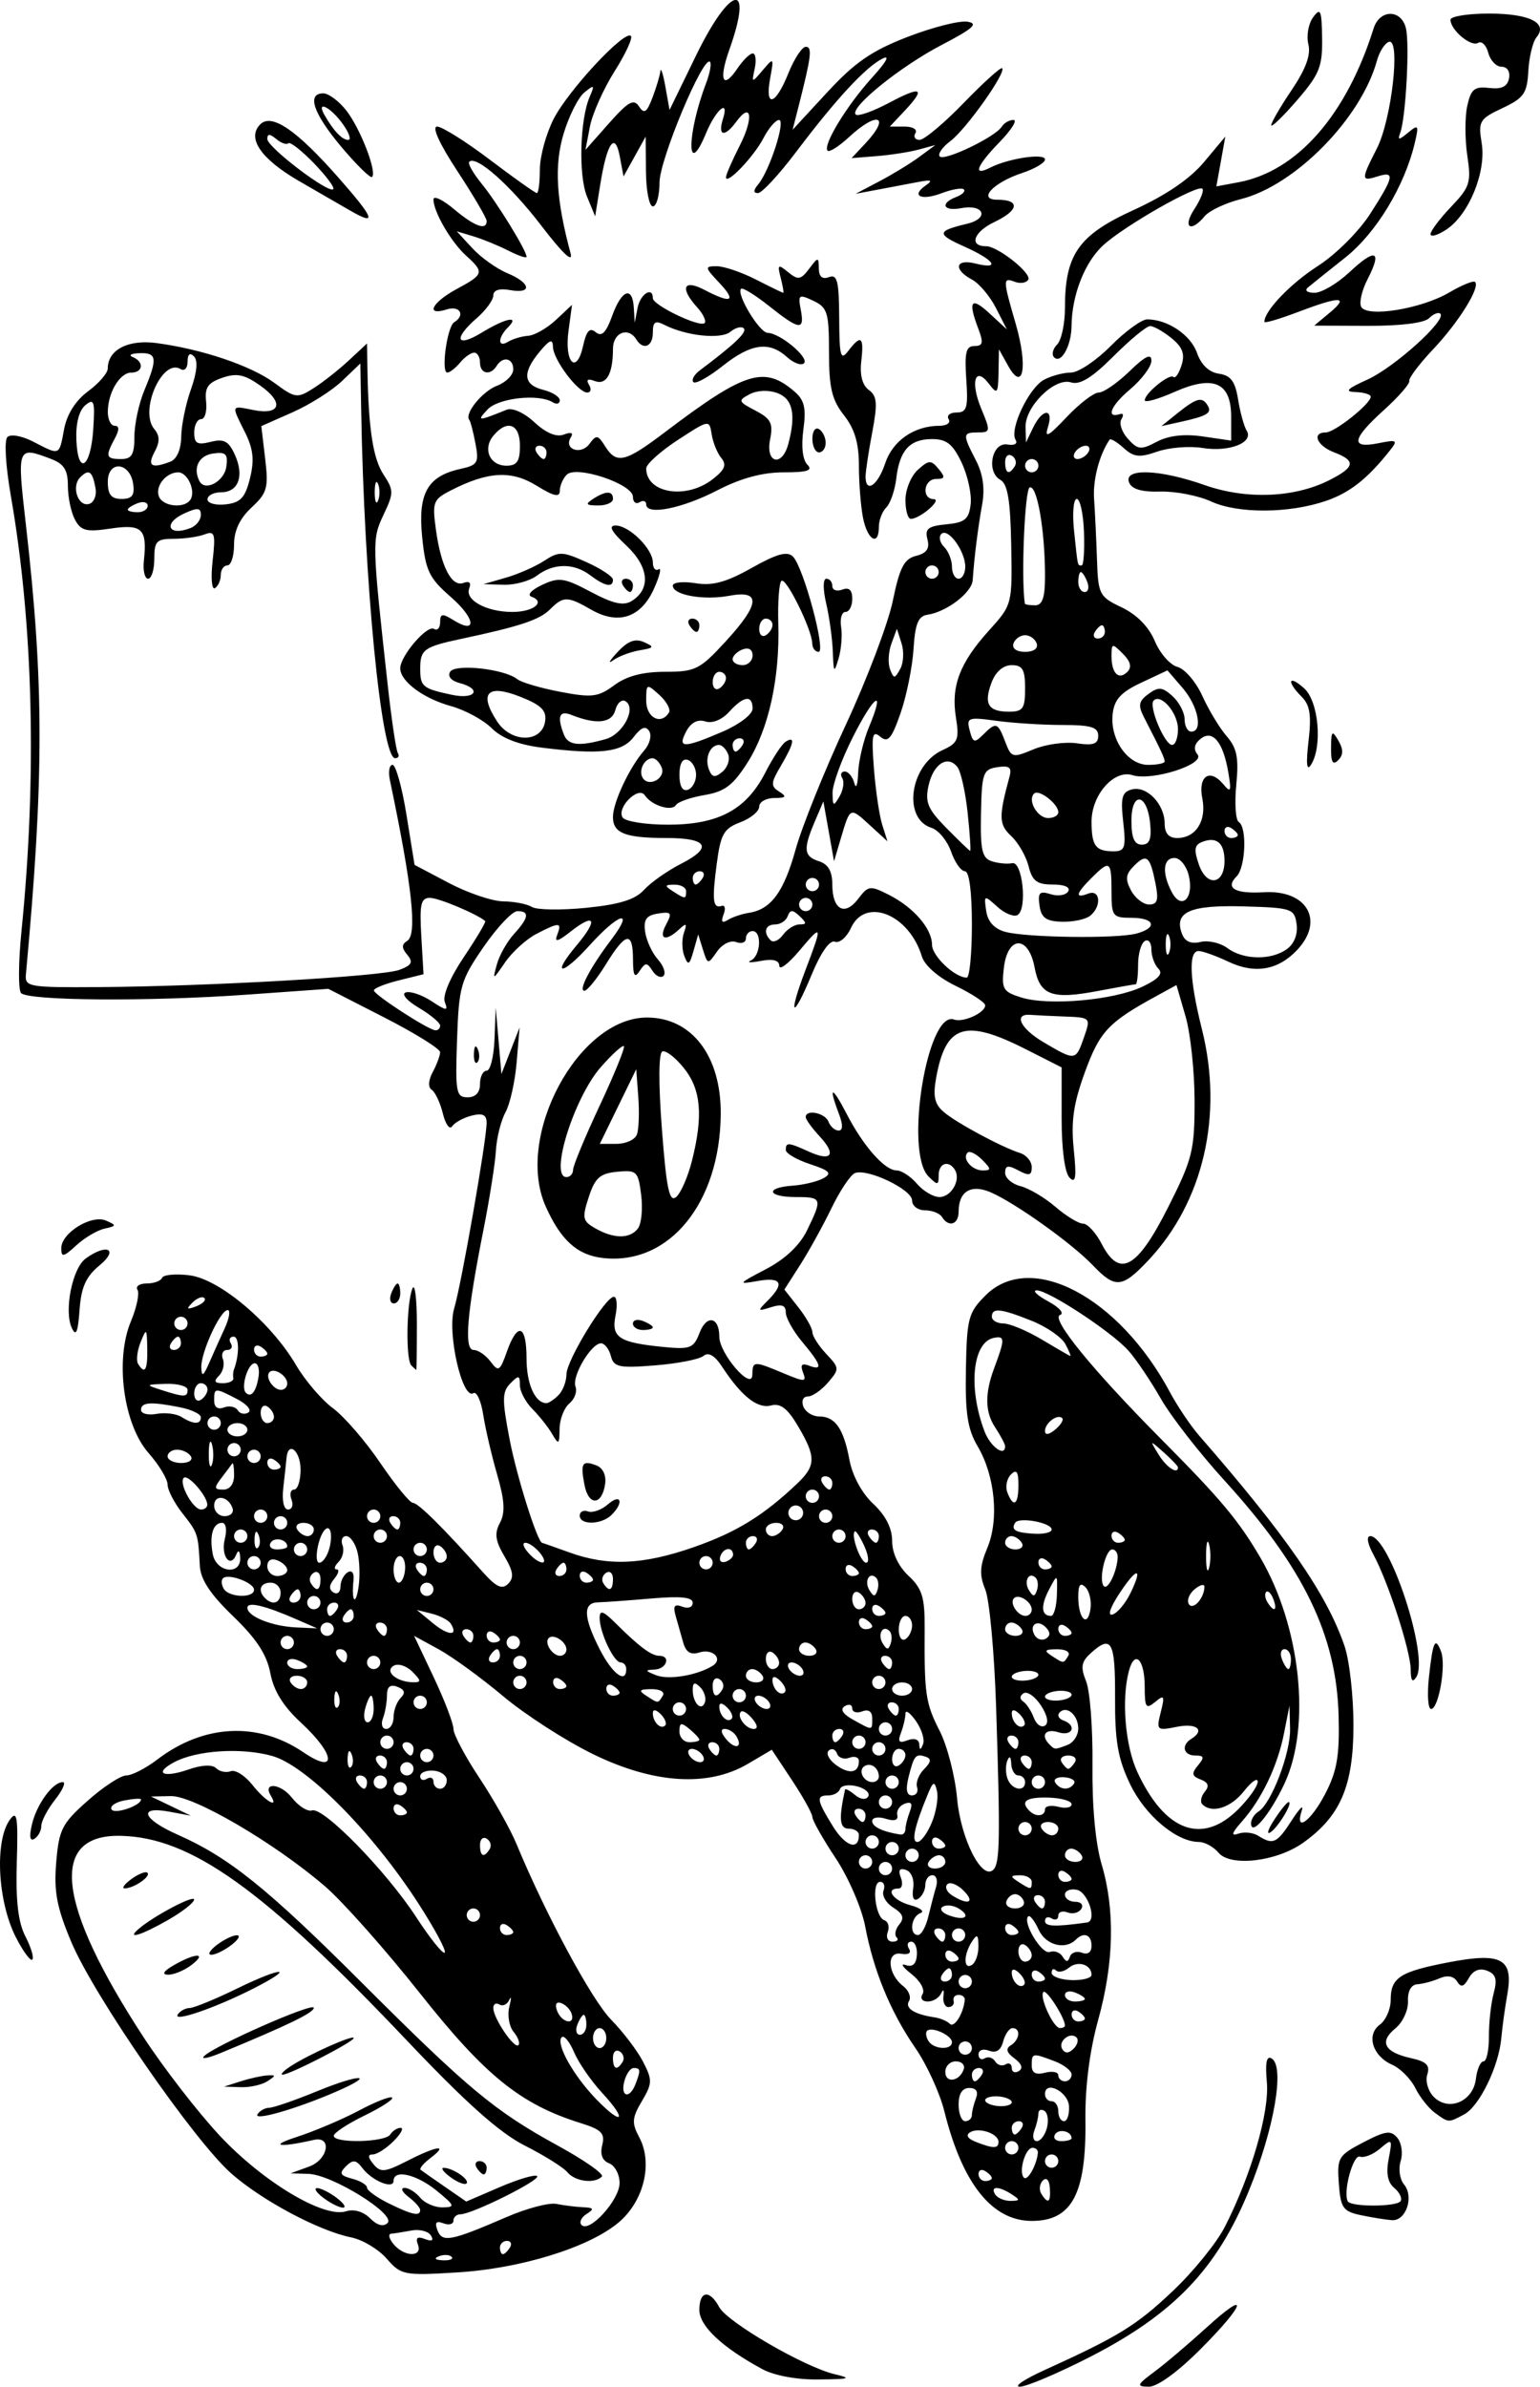 <?xml version="1.0" encoding="UTF-8" standalone="no"?>
<!-- Created with Inkscape (http://www.inkscape.org/) -->
<svg
    xmlns:inkscape="http://www.inkscape.org/namespaces/inkscape"
    xmlns:rdf="http://www.w3.org/1999/02/22-rdf-syntax-ns#"
    xmlns="http://www.w3.org/2000/svg"
    xmlns:cc="http://creativecommons.org/ns#"
    xmlns:dc="http://purl.org/dc/elements/1.1/"
    xmlns:sodipodi="http://sodipodi.sourceforge.net/DTD/sodipodi-0.dtd"
    id="svg4044"
    sodipodi:docname="_svgclean2.svg"
    viewBox="0 0 678.45 1051.2"
    sodipodi:version="0.32"
    version="1.1"
    inkscape:version="0.48.3.1 r9886"
  >
  <sodipodi:namedview
      id="base"
      bordercolor="#666666"
      inkscape:pageshadow="2"
      inkscape:window-y="0"
      pagecolor="#ffffff"
      inkscape:window-height="645"
      inkscape:window-maximized="0"
      inkscape:zoom="0.35824168"
      inkscape:window-x="0"
      showgrid="false"
      borderopacity="1.0"
      inkscape:current-layer="svg4044"
      inkscape:cx="359.87826"
      inkscape:cy="524.42016"
      inkscape:window-width="674"
      inkscape:pageopacity="0.0"
  />
  <path
      id="path4053"
      style="fill:#000000"
      inkscape:connector-curvature="0"
      d="m460.33 1043.8c32.57-14.8 40.37-19.6 56.4-34.8 9-8.49 19.3-21.2 22.87-28.21 11.64-22.8 19.7-50.57 18.51-63.75-0.78-8.63-0.12-11.81 2.15-10.4 5.83 3.6 1.09 31.04-10.08 58.29-14.11 34.45-33.12 54.27-70.01 73.17-14.3 7.3-28.23 13.2-30.95 13.1-2.73-0.1 2.27-3.4 11.11-7.4zm48.24 0.8c4.76-3.5 14.97-12.2 22.69-19.2 19.54-17.9 17.62-10.7-2.52 9.4-9.96 10-18.99 16.5-22.69 16.4-5.52-0.1-5.26-0.8 2.52-6.6zm-172.65-1.1c-17.64-9.5-27.82-19-27.82-26.1 0-8.5 4.52-9.1 8.72-1.3 3.56 6.7 37.47 26.4 50.91 29.6 7.74 1.8 6.65 2.2-6.92 2.3-9.56 0.2-19.68-1.7-24.89-4.5zm-165.57-48.71c-3.6-4.14-10.65-8.36-15.66-9.36-14.18-2.86-39.24-16.21-52.79-28.14-16.431-14.46-60.575-78.32-70.517-102.01-6.377-15.19-7.689-22.13-6.621-35 1.202-14.5 2.541-17.13 13.863-27.17 6.892-6.12 14.544-11.13 17.004-11.13 2.459 0 8.619-3.16 13.689-7.03 20.402-15.56 44.312-16.76 64.252-3.23 14.99 10.18 14.36 1.17-0.91-12.92-7.87-7.26-12.11-14.11-13.57-21.88-1.53-8.16-6.1-15.15-16.37-25.05-10.14-9.77-14.38-16.21-14.69-22.32-0.731-14.01-0.854-14.38-7.662-23.04-3.596-4.57-6.537-10.26-6.537-12.65s-3.784-8.65-8.409-13.92c-11.041-12.57-14.846-40.99-7.759-57.95 2.552-6.11 3.862-12.36 2.91-13.9-0.951-1.54 0.874-2.8 4.056-2.8s6.224-1.12 6.761-2.48 5.938-1.87 12.003-1.13c13.217 1.59 35.947 20.7 47.007 39.52 4 6.82 11.32 15.38 16.25 19.01 4.94 3.63 14.34 14.5 20.9 24.16 6.55 9.65 13.02 17.55 14.36 17.55 2.29 0 13.14 10.74 30.83 30.53 5.9 6.59 8.46 7.76 11.13 5.09s2.28-5.46-1.68-12.16c-4-6.78-4.43-10.03-1.94-14.67 2.39-4.48 2.08-9.8-1.24-21.29-2.44-8.42-5.2-20.3-6.14-26.38s-2.89-10.33-4.34-9.43c-4.9 3.03-11.64-26.68-8.46-37.26 3.18-10.61 14.3-74.13 14.31-81.8 0.01-3.58-1.72-4.41-6.58-3.19-3.62 0.92-7.48 3.03-8.58 4.7s-2.95-0.85-4.11-5.6c-1.17-4.75-3.37-9.45-4.9-10.46-1.72-1.12-1.54-4.13 0.45-7.86 1.78-3.32 3.23-7.25 3.23-8.73s-11.08-8.36-24.62-15.29l-24.62-12.6-36.14 2.58c-42.98 3.06-95.965 2.69-99.224-0.71-1.279-1.33-1.198-13.62 0.178-27.31 6.838-68.02 5.2-134.97-4.691-191.7-2.308-13.24-2.964-24.43-1.517-25.87 1.447-1.45 6.431-0.55 11.525 2.09 11.707 6.05 11.243 6.25 13.469-5.62 1.228-6.55 5.057-12.58 10.575-16.66 4.758-3.51 8.65-8.03 8.65-10.02 0-8.2 8.952-12.88 21.441-11.21 20.174 2.7 41.684 9.97 51.964 17.55 9.19 6.78 10.05 6.9 17.19 2.38 4.13-2.61 11.13-8.12 15.56-12.24l8.05-7.49 0.2 11.53c0.45 26.07 2.45 39.14 7.08 46.19 4.55 6.95 4.55 8.13 0 17.73-5.12 10.79-5.09 12.3 1.84 74.92 1.68 15.26 3.69 28.77 4.47 30.02 0.77 1.24 0.23 2.27-1.2 2.27-6.09 0-13.65-77.54-14.96-153.56l-0.36-20.31-8.05 7.71c-4.43 4.24-14.25 10.45-21.82 13.8l-13.76 6.08 1.7 14.36c1.52 12.86 0.9 15.1-6 21.49-5.17 4.79-7.71 10.17-7.71 16.32 0 5.05-1.31 9.18-2.92 9.18s-2.93 1.9-2.93 4.22-1.16 4.94-2.57 5.81c-1.4 0.87-1.87-4.54-1.02-12.02 1.35-12.03 0.94-13.38-3.54-11.66-2.785 1.06-8.911 1.94-13.611 1.94-7.542 0-8.545 1.03-8.545 8.78 0 4.84-1.228 8.79-2.729 8.79-1.5 0-2.335-3.62-1.854-8.05 1.51-13.92-0.788-16.11-14.684-14.03-10.672 1.6-13.048 1-15.689-3.93-1.712-3.2-3.113-9.89-3.113-14.87 0-7.02-1.685-9.69-7.511-11.9-14.819-5.64-14.921-5.37-11.033 28.62 8.052 70.4 8.063 111.71 0.051 198.4-0.512 5.54 1.168 5.84 31.671 5.64 48.417-0.31 125-4.68 132.83-7.58 5.49-2.03 6.21-3.39 3.52-6.64-2.56-3.07-2.56-4.59-0.02-6.16 4.48-2.77 2.17-24.11-7.67-70.92-0.76-3.62-0.22-6.59 1.2-6.59s4.18 9.92 6.13 22.03l3.56 22.03 15.15 7.99c8.33 4.39 19.1 8.03 23.93 8.08s10.51 1.16 12.62 2.47 12.89 1.48 23.96 0.37c14.67-1.48 21.56-3.62 25.45-7.92 2.93-3.24 10.31-8.43 16.41-11.54 14.03-7.16 11.6-11.29-6.63-11.29-18.08 0-23.49-2.13-23.49-9.25 0-6.41 7.3-21.93 13.82-29.37 2.38-2.72 3.35-6.52 2.15-8.45-1.54-2.5-3.52-1.74-6.87 2.63-5.16 6.75-14.88 7.86-40.55 4.63-10.16-1.28-17.58-4.17-21.96-8.54-3.64-3.64-11.72-8.02-17.95-9.74-12.19-3.37-22.35-10.93-22.35-16.65 0-5.43 11.83-19.24 14.88-17.36 1.48 0.91 2.69-0.4 2.69-2.93 0-3.82 0.96-3.99 5.73-1.01 10.68 6.67 9.95-0.55-1.02-10.12-9.61-8.37-11.12-11.54-12.62-26.4-1.94-19.23 2.33-26.81 16.89-30.01 7.58-1.67 8.2-2.71 6.59-11.15-0.97-5.12-2.19-9.81-2.71-10.42-2.29-2.72 5.72-12.59 12.21-15.06 3.93-1.49 7.15-4.73 7.15-7.18 0-5.03-4.57-5.99-7.33-1.54-2.73 4.43-7.32 3.51-7.32-1.46 0-2.42-1.15-4.39-2.57-4.39-1.41 0-4.21 1.97-6.21 4.39-2.01 2.41-4.54 4.39-5.63 4.39-2.85 0-0.09-20.24 3.02-22.16 5.05-3.12 2.54-7.49-3.25-5.66-9.62 3.05-6.63-3.05 4.39-8.99 12-6.46 12.24-7.34 4.1-14.71-6.62-5.99-14.35-19.305-14.35-24.731 0-1.834 4.06 0.077 9.01 4.247 9.07 7.625 14.42 9.574 14.42 5.247 0-1.283-5.8-11.166-12.89-21.962-7.92-12.061-11.37-19.63-8.94-19.63 2.17 0 12.66 6.589 23.3 14.642s19.93 14.642 20.65 14.642 1.31-4.665 1.31-10.366 2.73-15.71 6.06-22.241c6.44-12.624 31.31-39.352 34.05-36.603 0.9 0.899-2.35 7.945-7.23 15.656-4.87 7.712-9.74 18.633-10.82 24.27l-1.96 10.25 10.37-11.714c8.46-9.55 10.9-10.92 13.21-7.42 2.29 3.471 3.43 2.733 5.93-3.851 1.71-4.479 3.27-9.706 3.48-11.614 0.22-1.909 1.21 1.142 2.22 6.779l1.83 10.25 11.69-24.009c15.25-31.298 25.52-33.024 14.63-2.459-4.77 13.403-2.85 17.763 3.6 8.165 2.44-3.624 5.47-6.588 6.73-6.588s1.66 2.964 0.89 6.588c-1.4 6.531-1.36 6.537 3.56 0.732 4.82-5.684 4.91-5.577 3.22 3.661-2.43 13.226 2.37 11.911 8.01-2.196 2.58-6.443 6.04-11.714 7.7-11.714 2.94 0 2.43 4.173-3.21 26.324l-2.6 10.219 15.33-16.595c12.08-13.073 19.57-18.232 35.31-24.305 10.98-4.24 22.84-7.254 26.35-6.697 5.02 0.795 2.62 2.97-11.19 10.16-18.43 9.597-40.93 27.803-37.99 30.743 0.95 0.947 7.58-1.392 14.73-5.196 14.37-7.637 16.3-6.559 6.65 3.71l-6.37 6.777h6.54c3.62 0 5.73 1.31 4.73 2.929-0.99 1.61-0.16 2.928 1.86 2.928s10.78-7.345 19.48-16.323c8.69-8.978 16.29-15.838 16.88-15.246 1.88 1.878-15.82 26.821-22.72 32.03-3.65 2.747-5.79 5.836-4.76 6.864 2.14 2.134 24.52-8.641 27.3-13.14 1.01-1.633 3.34-2.97 5.17-2.97s-0.88 4.346-6.03 9.657c-10.35 10.677-12.1 15.377-4.23 11.357 8.03-4.105 24.15-6.507 24.15-3.598 0 1.446-4.5 4.116-10.01 5.934-12.8 4.224-19.87 11.79-11.02 11.79 10.19 0 9.61 4.634-1.21 9.794-9.26 4.413-11.41 10.703-3.66 10.703 5.13 0 20.21 12 18.52 14.74-0.87 1.42-3.52 1.83-5.89 0.93-5.36-2.06-5.35-1.15 0.35 18.45 5.46 18.77 3.37 30.55-3.29 18.59l-4.08-7.32-0.19 10.25c-0.18 9.32-0.56 9.77-4.22 4.95-6.12-8.08-8.32-0.86-3.36 11.03 4.1 9.82 4.03 10.38-1.37 10.38-6.91 0-6.97 0.77-1.04 12.24 3.17 6.12 4.06 12.44 2.76 19.62-1.87 10.4-3.47 23.19-4.15 33.22-0.38 5.49-11.5 13.99-19.93 15.22-4.07 0.6-5.44 3.98-6.14 15.14-0.5 7.9-3.06 20.59-5.7 28.19-3.95 11.34-5.55 13.2-8.95 10.38-3.5-2.91-3.93-0.78-2.79 14 0.74 9.59 2.38 20.73 3.65 24.76l2.31 7.32-7.74-7.09c-8.82-8.07-8.66-8.14-12.75 5.63l-3.04 10.25-2.35-13.18-2.35-13.18-3.75 8.79c-5.24 12.24-4.91 15.43 1.83 17.57 4.07 1.29 5.86 4.43 5.86 10.27 0 11.07 5.47 14.09 11.38 6.29 4.44-5.87 5.25-5.98 13.51-1.8 10.89 5.51 19.03 14.92 19.03 22 0 4.96 10.05 14.48 15.3 14.48 1.25 0 2.27-10.54 2.27-23.43 0-14.43-1.18-23.42-3.08-23.42-1.69 0-4.44-3.9-6.1-8.67-1.66-4.76-5.54-9.46-8.63-10.44-12.86-4.09-9.51-27.69 4.87-34.24 6.81-3.1 7.45-4.68 5.9-14.4-2.21-13.82 1.67-24.01 14.6-38.32 10.21-11.3 10.24-11.43 9.76-37.62-0.36-19.66-1.56-26.88-4.77-28.68-6.37-3.56-3.73-16.76 3.12-15.58 3.12 0.53 4.63-0.35 3.57-2.07-2.82-4.57 5.85-22.87 12.53-26.45 3.26-1.74 8.59-3.16 11.85-3.16 3.27 0 11.16-5.27 17.53-11.71 6.38-6.45 13.62-11.72 16.09-11.72 9 0 19.18 6.87 21.95 14.81 1.81 5.19 5.3 8.5 9.62 9.12 5.23 0.74 7.17 3.34 8.46 11.31 0.91 5.7 2.62 11.89 3.78 13.77 3.24 5.25-7.67 9.53-19.42 7.63-5.76-0.94-14.73-0.22-19.93 1.59-7.86 2.75-10.36 2.48-14.85-1.58-2.96-2.68-5.75-4.33-6.2-3.67-4.54 6.73-7.41 17.69-6.82 26.09 0.4 5.64 0.96 17.58 1.27 26.54 0.52 15.59 0.99 16.52 10.95 21.26 6.62 3.16 11.91 8.56 14.53 14.82 2.26 5.41 6.76 10.54 9.99 11.38 3.23 0.85 8.17 6.62 10.97 12.82 2.81 6.2 7.64 14.18 10.73 17.74 4.49 5.14 5.35 9.47 4.21 21.31-0.79 8.18-0.3 15.56 1.08 16.42 3.73 2.3 3.03 20-0.96 23.99-5.15 5.15-0.72 7.71 12.02 6.96 18.92-1.12 26.82 12.39 14.79 25.3-8.43 9.05-18.72 10.84-30.4 5.3-5.46-2.59-11.38-4.71-13.15-4.71-4.55 0-4 12.63 1.49 34.5 9.48 37.82 0.62 76.03-23.6 101.71-11.62 12.33-14.57 12.58-24.59 2.09-9.12-9.53-33.75-27.14-44.75-31.97-8.7-3.83-14.26-0.53-14.26 8.46 0 5.69-4.39 7.1-7.33 2.34-0.99-1.61-4.36-2.93-7.49-2.93s-5.68-1.95-5.68-4.35c0-4.8-19.6-14.19-25.16-12.05-1.93 0.73-6.59 7.69-10.35 15.46-3.77 7.77-9.98 19.01-13.8 24.98l-6.95 10.86 6.17 7.84c3.39 4.31 6.16 9.22 6.16 10.91 0 1.7 2.74 5.99 6.09 9.56 5.88 6.26 5.91 6.68 0.81 12.63-2.9 3.39-6.91 6.16-8.92 6.16-2.04 0-2.91 1.93-1.97 4.39 0.93 2.42 4.02 4.39 6.87 4.39 7.14 0 10.85 5.27 13.43 19.03 1.32 7.08 5.47 14.77 10.51 19.47 5.47 5.12 8.32 10.71 8.32 16.34 0 5.32 2.74 11.14 7.21 15.34 6.04 5.67 7.2 9.46 7.12 23.21-0.18 28.99 0.39 32.92 6.59 45.07 3.35 6.56 6.81 19.93 7.69 29.71 1.62 17.99 11 36.45 15.99 31.46 2.9-2.9 3.08-13.57 1.2-71.81-0.78-23.93-2.92-47.15-4.77-51.6-2.64-6.39-2.45-10.27 0.9-18.29 5.25-12.55 3.42-31.75-4.25-44.76-4.46-7.55-5.53-14.57-5.18-33.9 0.41-22.5 1.07-25 8.64-32.57 19.87-19.87 58.69 0.5 81.26 42.65 3.33 6.21 9.11 14.8 12.84 19.08 38.41 44.04 56.23 69.82 64.05 92.64 2.2 6.42 3.98 22.31 3.95 35.31-0.06 26.47-5.77 39.71-22.15 51.38-11.73 8.34-32.06 10.72-37.34 4.36-2.15-2.59-6.05-4.71-8.67-4.71-9.8-0.03-23.66-11.7-30.26-25.49-5.37-11.22-6.7-18.89-6.61-38.19 0.1-24.74-1.54-27.75-10.68-19.48-4.22 3.82-4.6 6.11-2.06 12.44 1.71 4.27 2.97 20.85 2.79 36.84-0.2 18.11 1.31 34.59 4.03 43.72 5.97 20.11 5.45 43.41-1.53 68.61-3.76 13.57-5.78 29.38-5.6 43.87 0.41 32.65-5.92 44.6-23.62 44.6-17.51 0-30.6-16.4-38.54-48.31-2.01-8.06-7.74-20.57-12.75-27.82-10.94-15.86-18.4-33.91-22.13-53.63-1.53-8.03-7.38-21.55-13.02-30.04-5.63-8.48-10.24-16.62-10.24-18.09 0-1.46-4.02-8.73-8.94-16.15l-8.93-13.49-10.5 6.19c-17.51 10.33-41.45 8.84-68.26-4.25-12.08-5.9-29.87-17.36-39.54-25.47-9.66-8.11-22.45-17.42-28.42-20.69l-10.86-5.93 8.66 18.3c4.76 10.06 8.66 20.27 8.67 22.69 0 2.41 5.14 12.1 11.4 21.53 6.27 9.42 13.66 22.6 16.43 29.28 12.9 31.12 33.08 68.56 41.66 77.28 5.2 5.3 11.52 13.6 14.02 18.45 4.18 8.08 4.14 9.54-0.5 17.4-4.37 7.39-4.53 9.6-1.18 15.87 6.12 11.43 2.1 28.11-9.03 37.53-13.12 11.09-43.52 20.45-71.79 22.07-22.81 1.4-24.17 1.1-30.42-6.11zm28.61-0.8c-0.98-0.98-3.5-1.08-5.62-0.24-2.33 0.94-1.64 1.63 1.77 1.77 3.09 0.13 4.82-0.56 3.85-1.53zm-14.85-5.41c-1.15-2.98-0.23-3.7 3.09-2.43 3.12 1.2 4.02 0.67 2.63-1.57-1.15-1.86-4.99-2.84-8.53-2.18s-7.59 1.3-9 1.42c-1.4 0.12-0.91 2.2 1.09 4.61 4.73 5.69 12.89 5.81 10.72 0.15zm40.53 1.32c1-1.61 0.42-2.93-1.29-2.93s-3.1 1.32-3.1 2.93 0.58 2.93 1.29 2.93 2.11-1.32 3.1-2.93zm-1.46-13.43c8.86-3.84 18.74-6.44 21.96-5.78 3.22 0.65 8.49 1.31 11.71 1.46 4.78 0.22 5.06 0.77 1.55 2.99-2.37 1.5-3.35 3.68-2.18 4.85 3.52 3.52 16.74-11.1 16.74-18.51 0-3.8-2.08-7.7-4.61-8.68-3-1.14-4.06-3.95-3.04-8.01 1.3-5.19-0.31-6.83-9.51-9.7-26.41-8.25-42.03-20.84-70.61-56.95-15.25-19.27-34.14-40.56-41.97-47.3-22.22-19.12-57.844-39.98-67.925-39.77l-8.785 0.18 8.785 4.22 8.785 4.23-9.517-1.77c-13.97-2.6-11.818 3.26 3.723 10.14 22.484 9.94 39.444 23.55 80.624 64.7 47.38 47.34 59.07 57.07 86.97 72.32 11.67 6.39 20.35 12.49 19.27 13.57-3.26 3.27-11.78 2.19-15.19-1.93-1.77-2.13-10.21-7.41-18.76-11.73-11.12-5.63-25.9-18.8-52.04-46.38-63.12-66.57-95.031-89.38-126-90.05-31.688-0.69-28.247 29.89 9.959 88.5 8.922 13.69 24.11 33.32 33.751 43.63 18.99 20.3 45.78 36.34 55.53 33.25 3.5-1.11 7.65 0.09 10.63 3.07 3.14 3.15 5.89 3.88 7.72 2.06 3.79-3.79-24.48-21.32-34.89-21.63l-7.85-0.23 8.21-2.99c8.36-3.05 10.2-13.58 2.04-11.73-15.33 3.47-19.98 2.73-7.71-1.24 7.85-2.54 20.25-7.79 27.56-11.68s13.9-6.46 14.64-5.72c0.75 0.74-4.74 4.3-12.18 7.92s-13.53 7.63-13.53 8.92c0 3.41 22.75 2.88 24.89-0.58 1-1.61 3.05-2.93 4.57-2.93 1.51 0 0.12 2.63-3.11 5.85-3.22 3.23-7.33 5.86-9.14 5.86-2.3 0-2.21 1.29 0.29 4.31 3.12 3.76 5.01 3.57 14.88-1.47 13.23-6.75 18.34-7.4 10.29-1.31-3.1 2.35-5.08 4.71-4.39 5.25 0.69 0.53 5.49 3.9 10.67 7.47l9.41 6.5 14.83-6.38c8.16-3.51 15.54-5.68 16.4-4.82 1.69 1.69-28.67 16.81-33.77 16.81-1.71 0-3.11 1.27-3.11 2.83s-1.99 2.07-4.43 1.14c-3.19-1.22-3.91-0.36-2.58 3.11 2.11 5.48 5.88 4.75 30.44-5.87zm-80.71-8.44c-3.12-2.37-4.36-4.3-2.75-4.3s5.48 1.93 8.61 4.3c3.13 2.36 4.37 4.3 2.76 4.3s-5.49-1.94-8.62-4.3zm55.98-9.12c-3.12-2.28-4.44-4.13-2.92-4.11 4.05 0.07 11.6 5.27 9.99 6.88-0.76 0.76-3.94-0.48-7.07-2.77zm11.55-4.15c-1-1.61-0.42-2.93 1.29-2.93s3.1 1.32 3.1 2.93-0.58 2.93-1.29 2.93-2.11-1.32-3.1-2.93zm-96.57-23.54c0.96-1.55 3.31-2.85 5.23-2.89s11.33-3.29 20.91-7.23c19.13-7.86 26.68-7.73 8.52 0.15-17.56 7.62-36.59 13.09-34.66 9.97zm-7.39-14.53c4.03-1.29 9.3-2.46 11.72-2.59 3.9-0.22 3.9 0.07 0 2.59-2.42 1.56-7.69 2.73-11.72 2.59l-7.32-0.25 7.32-2.34zm22.05-6.68c8.1-5.26 27.73-14 27.73-12.36s-28.12 16.11-31.3 16.11c-1.21 0 0.39-1.69 3.57-3.75zm-38.15-4.44c4.76-4.69 48.31-23.85 48.31-21.26 0 2.14-11.18 7.57-40.99 19.9-5.64 2.33-8.93 2.94-7.32 1.36zm-11.662-18.25c0.965-1.56 3.324-2.87 5.243-2.91 1.918-0.03 11.369-3.91 20.989-8.61 19.9-9.71 26.25-9.73 7.23-0.02-16.73 8.53-35.632 15.05-33.462 11.54zm-1.519-21.88c9.582-5.47 14.771-5.41 7.493 0.1-3.126 2.36-7.738 4.25-10.249 4.19-2.926-0.06-1.937-1.6 2.756-4.29zm18.861-8.88c3.13-2.36 7.08-4.25 8.79-4.2 1.7 0.05 0.54 2.03-2.59 4.39-3.12 2.37-7.08 4.26-8.78 4.21-1.71-0.05-0.55-2.03 2.58-4.4zm-34.821-6.75c6.36-5.63 24.743-15.41 24.722-13.16-0.012 1.34-5.215 5.4-11.561 9.03-11.564 6.6-18.376 8.74-13.161 4.13zm-2.907-22.2c3.124-2.28 6.303-3.53 7.064-2.77 1.612 1.62-5.94 6.82-9.987 6.88-1.516 0.03-0.2-1.82 2.923-4.11zm127.22 145.77c0-1.03-2.31-3.62-5.13-5.76-2.81-2.14-3.64-3.93-1.82-3.98 1.82-0.06 4.94 1.88 6.95 4.3 2 2.41 6.45 4.34 9.87 4.28 5.69-0.09 5.47-0.73-2.55-7.3-8.87-7.28-19.04-9.62-19.04-4.4 0 3.89-9.46 0.04-13.71-5.58-2.82-3.73-4.17-3.88-7.27-0.82-3.11 3.08-2.62 4.07 2.73 5.47 3.6 0.94 6.54 2.71 6.54 3.93s4.28 4.33 9.52 6.91c10.34 5.1 13.91 5.86 13.91 2.95zm260.62-6.91c-5.73-3.7-9.61-3.7-7.32 0 1 1.61 4.04 2.91 6.76 2.88 4.27-0.03 4.35-0.43 0.56-2.88zm16.77-2.89c-0.26-3.46-1.51-4.75-3.08-3.19-1.45 1.46-1.75 4.08-0.67 5.83 2.95 4.77 4.24 3.86 3.75-2.64zm-25.55-4.26c0-0.71-1.32-2.1-2.93-3.1-1.61-0.99-2.93-0.41-2.93 1.29 0 1.71 1.32 3.1 2.93 3.1s2.93-0.58 2.93-1.29zm20.29-11.15c0.11-1.21-0.96-2.2-2.38-2.2-3.18 0-6.24 10.69-3.78 13.16 1.62 1.62 5.65-5.56 6.16-10.96zm8.99 3.66c0-1.61-1.32-2.93-2.93-2.93s-2.93 1.32-2.93 2.93 1.32 2.93 2.93 2.93 2.93-1.32 2.93-2.93zm-17.57-5.86c0-1.61-1.32-2.93-2.93-2.93s-2.93 1.32-2.93 2.93 1.32 2.93 2.93 2.93 2.93-1.32 2.93-2.93zm-8.78-2.61c0-3.68-8.67-6.59-12.52-4.21-2 1.23-1.07 2.81 2.46 4.19 7.81 3.06 10.06 3.07 10.06 0.02zm21.34-6.17c0.84-3.22 0.34-6.59-1.12-7.49-1.46-0.91-2.65-0.36-2.65 1.22 0 1.57-0.8 4.94-1.78 7.49s-0.47 4.63 1.12 4.63c1.6 0 3.59-2.63 4.43-5.85zm10.87 4.56c0-3.09-5.62-4.39-7.29-1.68-1.02 1.64 0.21 2.97 2.72 2.97s4.57-0.58 4.57-1.29zm-21.97-4.56c1-1.61 0.42-2.93-1.29-2.93-1.7 0-3.1 1.32-3.1 2.93s0.58 2.93 1.29 2.93 2.11-1.32 3.1-2.93zm-184.87-15.42c-4.82-5.21-10.38-13.27-12.35-17.9-1.97-4.64-4.42-7.61-5.43-6.59-2.76 2.75 4.99 16.7 15.11 27.2 11.65 12.1 14.09 9.62 2.67-2.71zm162.91 9.8c0-1.48 0.8-4.77 1.78-7.32 1.17-3.04 0.16-4.63-2.93-4.63-3.07 0-4.7 2.55-4.7 7.32 0 4.02 1.31 7.32 2.92 7.32s2.93-1.21 2.93-2.69zm42.8-3.86c-0.33-6.44-10.59-11.65-10.59-5.38 0 1.73 1.32 3.14 2.93 3.14s2.93 1.98 2.93 4.4c0 2.41 1.14 4.39 2.53 4.39s2.38-2.95 2.2-6.55zm-25.23-1.79c0-1.17-2.63-2.33-5.85-2.57-3.23-0.24-5.86 0.52-5.86 1.68 0 1.17 2.63 2.32 5.86 2.57 3.22 0.24 5.85-0.52 5.85-1.68zm-165.76-8.01c2.36-6.14 2.25-7.08-0.81-7.08-1.43 0-3.28 2.64-4.12 5.86-1.81 6.91 2.35 7.95 4.93 1.22zm144.59-6.53c0.64-1.91-0.92-3.48-3.47-3.48s-4.64 2.09-4.64 4.64c0 5.17 6.3 4.27 8.11-1.16zm7.99 2.38c1-1.61 0.42-2.93-1.29-2.93-1.7 0-3.1 1.32-3.1 2.93s0.58 2.93 1.29 2.93 2.11-1.32 3.1-2.93zm39.54-0.07c0-1.65-3.38-4.29-7.51-5.86-9.8-3.72-10.06-3.68-10.06 1.88 0 3.29 1.78 4.27 5.85 3.2 3.23-0.84 5.86-0.33 5.86 1.12 0 1.46 1.32 2.66 2.93 2.66s2.93-1.35 2.93-3zm-25.16-7.08c-3.51-2.57-4-4.29-1.64-5.75 3.97-2.46 4.5-7.6 0.78-7.6-1.42 0-3.27 2.64-4.12 5.87-1.02 3.92-3.08 5.27-6.2 4.08-2.62-1.01-4.66-0.29-4.66 1.63 0 1.87 1.23 2.65 2.73 1.72 1.5-0.92 3.56-0.32 4.59 1.34 1.03 1.67 3.1 2.27 4.6 1.34 1.5-0.92 2.72-0.21 2.72 1.59s1.4 2.41 3.11 1.36c1.97-1.22 1.28-3.25-1.91-5.58zm-172.63 1.5c0.92-1.5 0.34-3.56-1.29-4.57-1.64-1.01-2.98 0.22-2.98 2.73 0 5.14 1.76 5.9 4.27 1.84zm153.86-6.06c0-1.61-1.32-2.93-2.93-2.93s-2.92 1.32-2.92 2.93 1.31 2.93 2.92 2.93 2.93-1.32 2.93-2.93zm46.12-4.64c-2.79-2.79-8.38 1.73-6.3 5.09 1.23 2 2.87 1.95 4.97-0.15 1.73-1.72 2.33-3.95 1.33-4.94zm-248-2.47c-1.97-2.38-2.83-7.35-1.91-11.05 0.93-3.71 0.92-5.08-0.01-3.06-0.92 2.03-2.89 2.94-4.36 2.03s-2.68-0.21-2.68 1.55c0 4.48 9.26 18.14 11.06 16.34 0.82-0.82-0.13-3.43-2.1-5.81zm40.82 2.71c0-2.41-1.32-4.39-2.93-4.39s-2.92 1.98-2.92 4.39c0 2.42 1.31 4.4 2.92 4.4s2.93-1.98 2.93-4.4zm152.28 1.78c0-2.97-8.92-7.01-10.96-4.97-0.74 0.74-0.47 2.75 0.59 4.46 2.33 3.78 10.37 4.18 10.37 0.51zm-161.06-7.63c0-2.42-0.52-4.39-1.15-4.39-0.64 0-1.91 1.97-2.84 4.39-0.93 2.41-0.41 4.39 1.15 4.39s2.84-1.98 2.84-4.39zm166.71-10.98c0.11-1.21-1.11-2.2-2.72-2.2-1.62 0-2.6 1.19-2.2 2.64s-0.59 2.68-2.2 2.73c-1.61 0.06-2.63-2.12-2.28-4.83 0.36-2.74-0.07-3.3-0.97-1.27-0.9 2.01-3.57 3.66-5.95 3.66-2.48 0-3.44-1.42-2.26-3.33 1.14-1.86-1.05-5.76-4.95-8.82-3.86-3.03-4.99-4.79-2.52-3.92 3.01 1.05 4.65-0.39 4.94-4.36 0.25-3.26-0.86-5.93-2.47-5.93-1.6 0-2.05 1.41-0.99 3.13 1.16 1.87-0.23 2.75-3.48 2.19-6.64-1.13-5.98 8.91 0.93 14.26 2.47 1.9 3.61 4.88 2.54 6.6-1.92 3.1 2.42 5.85 11.29 7.15 2.5 0.37 5.52 1.65 6.73 2.86 1.94 1.93 6-4.61 6.56-10.56zm44.13 11.31c0-3.39-8.14-16.11-9.46-14.79-2 2 4.34 15.87 7.26 15.9 1.21 0.01 2.2-0.49 2.2-1.11zm-217.37-5.27c-0.64-1.92-2.73-4-4.64-4.64-2.14-0.71-2.79 0.62-1.7 3.48 2.04 5.32 8.1 6.43 6.34 1.16zm226.15 2.18c0-0.71-1.31-2.1-2.92-3.1-1.61-0.99-2.93-0.41-2.93 1.29 0 1.71 1.32 3.1 2.93 3.1s2.92-0.58 2.92-1.29zm0-8.64c0-0.64-1.97-1.91-4.39-2.84-2.41-0.93-4.39-0.41-4.39 1.15s1.98 2.84 4.39 2.84c2.42 0 4.39-0.52 4.39-1.15zm-49.78-7.64c0-1.61-1.32-2.92-2.93-2.92s-2.92 1.31-2.92 2.92 1.31 2.93 2.92 2.93 2.93-1.32 2.93-2.93zm21.04-3.56c-2.1-2.1-3.47-2.27-3.47-0.44 0 3.91 3.47 7.37 5.42 5.42 0.83-0.83-0.05-3.07-1.95-4.98zm-29.82 0.64c0-1.62-0.58-2.93-1.29-2.93s-2.11 1.31-3.11 2.93c-0.99 1.61-0.41 2.92 1.3 2.92 1.7 0 3.1-1.31 3.1-2.92zm40.99 1.63c0-0.71-1.31-2.1-2.92-3.1-1.61-0.99-2.93-0.41-2.93 1.29 0 1.71 1.32 3.1 2.93 3.1s2.92-0.58 2.92-1.29zm20.5-1.66c0-4.51-5.99-6.44-9.91-3.18-2.09 1.73-4.67 2.29-5.73 1.23s-1.93-0.59-1.93 1.04c0 1.64 3.96 3.08 8.79 3.22s8.78-0.9 8.78-2.31zm-49.82-12.59c-0.04-5.22-0.58-5.6-2.89-2.03-3.73 5.77-3.73 12.56 0 10.25 1.61-0.99 2.91-4.69 2.89-8.22zm-8.74 5.47c0-0.71-1.32-2.11-2.93-3.1-1.61-1-2.93-0.42-2.93 1.29 0 1.7 1.32 3.1 2.93 3.1s2.93-0.58 2.93-1.29zm32.21-1.47c0-1.51-1.32-3.57-2.93-4.56-1.61-1-2.93 0.24-2.93 2.75s1.32 4.57 2.93 4.57 2.93-1.24 2.93-2.76zm22.15-1.16c2.58 0.99 4.2-0.2 4.2-3.09 0-4.87-3.39-6.2-6.89-2.69-4.73 4.73-13.3 2.45-16.4-4.36-1.81-3.96-3.88-6.6-4.61-5.87-2.64 2.65 6.04 16.97 9.51 15.67 1.96-0.74 4.51 0.18 5.66 2.05 1.56 2.53 2.37 2.53 3.21 0.03 0.61-1.84 3.01-2.62 5.32-1.74zm-292.45-21.85c-20.36-31.48-49.26-60.6-64.32-64.82-13.58-3.8-33.304-2.53-43.248 2.79-9.085 4.87-4.725 7.04 6.361 3.18 5.887-2.05 10.517-2.27 12.217-0.57 1.51 1.5 4.4 2.1 6.42 1.32 2.03-0.77 6.34 1.96 9.59 6.09 5.54 7.04 11.78 10.72 8.11 4.77-3.85-6.21 4.22-5.57 9.18 0.74 2.97 3.77 6.98 6.32 8.93 5.67 4.99-1.66 32.72 26.74 45.92 47.03 6.1 9.37 11.74 16.38 12.54 15.59 0.8-0.8-4.46-10.61-11.7-21.79zm210.78 15.06c-1.06-1.06-0.52-3.62 1.2-5.7 2.31-2.79 1.62-4.7-2.66-7.38-3.19-1.98-5.12-5.35-4.31-7.48 0.82-2.13 0.15-3.87-1.49-3.87-3.9 0-2.19 15.57 1.85 16.91 1.71 0.57 2.38 2.93 1.49 5.24s0.07 4.2 2.12 4.2 2.86-0.86 1.8-1.92zm21.45-1c0-1.62-1.4-2.93-3.1-2.93-1.71 0-2.29 1.31-1.29 2.93 0.99 1.61 2.39 2.92 3.1 2.92s1.29-1.31 1.29-2.92zm8.78 0c0-1.62-1.31-2.93-2.92-2.93-1.62 0-2.93 1.31-2.93 2.93 0 1.61 1.31 2.92 2.93 2.92 1.61 0 2.92-1.31 2.92-2.92zm-199.12-1.3c0-0.71-1.32-2.1-2.93-3.1-1.61-0.99-2.93-0.41-2.93 1.29 0 1.71 1.32 3.11 2.93 3.11s2.93-0.59 2.93-1.3zm182.84-6.76c1.06-4.43 2.61-10.36 3.44-13.18 0.84-2.81 0.12-5.12-1.6-5.12s-3.13 1.9-3.13 4.22-1.42 5.1-3.16 6.18c-2 1.23-2.81-0.49-2.2-4.68 0.56-3.81-0.79-7.24-3.16-8.04-2.84-0.97-3.55 0.08-2.28 3.38 1.01 2.64 0.56 4.8-1 4.8-6.16 0-2.37 5.34 5.21 7.36 4.43 1.18 6.41 2.75 4.4 3.49-4.16 1.53-5.04 9.65-1.05 9.65 1.43 0 3.47-3.63 4.53-8.06zm39.71 6.76c0-0.71-1.32-2.1-2.93-3.1-1.61-0.99-2.93-0.41-2.93 1.29 0 1.71 1.32 3.11 2.93 3.11s2.93-0.59 2.93-1.3zm30.22-4.23c4.58-0.64 0.5-13.45-4.6-14.43-2.81-0.53-5.12 0.44-5.12 2.17s2.05 3.14 4.56 3.14c2.52 0 3.7 1.41 2.64 3.13-1.07 1.72-3.78 2.42-6.03 1.56-2.26-0.87-4.1-0.22-4.1 1.43 0 1.66-1.32 2.2-2.93 1.2-1.61-0.99-2.93-0.49-2.93 1.12 0 2.48 4.41 2.64 18.51 0.68zm-267.42-3.26c0-1.61-1.31-2.93-2.92-2.93-1.62 0-2.93 1.32-2.93 2.93s1.31 2.93 2.93 2.93c1.61 0 2.92-1.32 2.92-2.93zm210.9-2.89c-2.29-1.42-5.46-1.78-7.04-0.8-1.58 0.97-0.33 2.7 2.79 3.83 7 2.54 9.91 0.46 4.25-3.03zm28.67-3.19c-0.58-1.73-2.3-3.14-3.83-3.14s-3.26 1.41-3.83 3.14c-0.58 1.74 1.14 3.15 3.83 3.15 2.68 0 4.4-1.41 3.83-3.15zm9.34 0.22c0-1.61-1.39-2.92-3.1-2.92-1.7 0-2.28 1.31-1.29 2.92 1 1.61 2.39 2.93 3.1 2.93s1.29-1.32 1.29-2.93zm-35.9-4.95c-2.73-2.72-5.94-3.97-7.13-2.77-1.2 1.2-0.25 3.41 2.12 4.91 7.13 4.51 10.3 3.16 5.01-2.14zm30.05-3.83c0-1.61-2.31-2.91-5.13-2.89-4.38 0.04-4.48 0.46-0.73 2.89 5.53 3.57 5.86 3.57 5.86 0zm17.57-1.29c0-0.71-1.32-2.11-2.93-3.1-1.61-1-2.93-0.42-2.93 1.29 0 1.7 1.32 3.1 2.93 3.1s2.93-0.58 2.93-1.29zm-79.07-4.57c0-1.61-1.32-2.93-2.93-2.93s-2.92 1.32-2.92 2.93 1.31 2.93 2.92 2.93 2.93-1.32 2.93-2.93zm-8.78-2.93c0-1.61-1.32-2.93-2.93-2.93s-2.93 1.32-2.93 2.93 1.32 2.93 2.93 2.93 2.93-1.32 2.93-2.93zm32.21 0c0-1.61-1.24-2.93-2.76-2.93-1.51 0-3.57 1.32-4.56 2.93-1 1.61 0.24 2.93 2.75 2.93s4.57-1.32 4.57-2.93zm-11.71-2.93c0-1.61-1.32-2.92-2.93-2.92s-2.93 1.31-2.93 2.92c0 1.62 1.32 2.93 2.93 2.93s2.93-1.31 2.93-2.93zm71.74 0c-1-1.61-3.05-2.92-4.57-2.92-1.51 0-2.75 1.31-2.75 2.92 0 1.62 2.05 2.93 4.56 2.93 2.52 0 3.76-1.31 2.76-2.93zm-260.75-2.72c0.93-1.5 0.35-3.55-1.29-4.57-1.64-1.01-2.98 0.22-2.98 2.73 0 5.14 1.76 5.9 4.27 1.84zm180.22-0.2c0-1.61-1.32-2.93-2.93-2.93s-2.93 1.32-2.93 2.93 1.32 2.92 2.93 2.92 2.93-1.31 2.93-2.92zm-17.57-6.03c0-1.52-2.02-2.76-4.49-2.76-4.04 0-4.44-4.35-1.61-17.2 0.13-0.6 2.1 0.46 4.38 2.34 2.43 2.03 4.82 2.31 5.82 0.69 0.93-1.5-1.26-3.51-4.87-4.46-3.6-0.94-6.99-0.43-7.53 1.14-0.53 1.57-2.84 2.85-5.12 2.85-5.53 0-5.26 1.91 1.96 13.58 5.51 8.93 11.46 10.91 11.46 3.82zm8.79 3.1c0-1.61-1.32-2.93-2.93-2.93s-2.93 1.32-2.93 2.93 1.32 2.93 2.93 2.93 2.93-1.32 2.93-2.93zm29.28 1.64c0-0.72-1.32-2.11-2.93-3.11-1.61-0.99-2.93-0.41-2.93 1.3 0 1.7 1.32 3.1 2.93 3.1s2.93-0.58 2.93-1.29zm-5.95-10.2c1.94-4.7 2.97-10.96 2.28-13.9-1.08-4.57-1.71-4.29-4.26 1.96-5.71 13.93-7.1 20.5-4.34 20.5 1.53 0 4.37-3.85 6.32-8.56zm158.58-0.96c3.37-5.23 5.37-7.21 4.44-4.39-3.31 10.07 3.99 4.89 10.32-7.32 5.19-10.02 6.34-16.73 5.88-34.41-0.92-35.39-15.47-65.36-50.21-103.48-11.04-12.1-23.69-28.36-28.12-36.13-4.44-7.77-10.81-17.24-14.17-21.04-7.33-8.31-35.5-26.81-40.56-26.65-1.99 0.07 0.35 2.26 5.18 4.88 4.9 2.65 7.17 5.29 5.15 5.97-4.26 1.43 14.33 24.22 44.65 54.76 26.21 26.38 33.96 35.64 43.54 51.98 17.83 30.43 22.53 74.46 10.65 99.73-6.43 13.68-14.68 23.44-14.68 17.36 0-1.71 1.46-4.01 3.24-5.11 5.67-3.5 14.21-25.81 13.95-36.41l-0.26-10.25-2.42 12.22c-2.83 14.36-9.78 28.89-18.51 38.76-4.54 5.13-4.98 6.6-1.59 5.4 2.56-0.92 6.52-0.49 8.79 0.95 6.5 4.11 8.2 3.32 14.73-6.82zm-7.64-0.37c2.76-4.23 5.58-7.68 6.26-7.68 2.12 0-4.7 11.28-8.08 13.37-1.77 1.1-0.95-1.47 1.82-5.69zm-162.56 4.27c0-1.48 0.87-4.95 1.93-7.72 1.37-3.56 0.72-4.59-2.2-3.53-2.27 0.82-3.76 3.08-3.32 5.01 0.53 2.29-1.26 2.86-5.12 1.63-3.26-1.03-5.93-0.57-5.93 1.03 0 2.52 4.62 4.72 12.44 5.93 1.21 0.19 2.2-0.87 2.2-2.35zm55.64-0.24c0-1.61-1.32-2.93-2.93-2.93s-2.93 1.32-2.93 2.93 1.32 2.93 2.93 2.93 2.93-1.32 2.93-2.93zm11.71 0c0-1.61-2.05-2.93-4.56-2.93-2.52 0-3.76 1.32-2.76 2.93s3.05 2.93 4.57 2.93c1.51 0 2.75-1.32 2.75-2.93zm79.29-8.56c4.71-4.71 8.56-10.16 8.56-12.11s-2.73-0.07-6.07 4.17c-5.77 7.33-14.12 9.98-18.31 5.79-1.06-1.06-0.58-3.54 1.05-5.52 2.12-2.54 1.59-4.12-1.81-5.42-3.89-1.5-4.12-2.67-1.18-6.2 2.94-3.56 2.74-4.36-1.14-4.36-5.27 0-6.39-4.5-1.82-7.32 6.26-3.87 2.47-7.09-6.29-5.33-8.92 1.78-9.15 1.57-7.14-6.44 1.83-7.29 1.53-7.83-2.49-4.49-4.01 3.32-4.58 2.49-4.58-6.64 0-12.14-4.39-16.62-6.95-7.08-3.37 12.58-1.67 33 3.73 44.62 12.16 26.18 28.56 32.21 44.44 16.33zm-164.21 2.7c0-1.61-1.4-2.92-3.1-2.92-1.71 0-2.29 1.31-1.29 2.92 0.99 1.62 2.39 2.93 3.1 2.93s1.29-1.31 1.29-2.93zm-319.19-7.01c0-0.53-3.279-0.33-7.287 0.43-4.007 0.77-6.563 2.57-5.679 4 1.388 2.24 12.966-1.71 12.966-4.43zm117.13 5.72c0-0.71-1.32-2.1-2.93-3.1-1.61-0.99-2.93-0.41-2.93 1.29 0 1.71 1.32 3.1 2.93 3.1s2.93-0.58 2.93-1.29zm281.12-1.36c0-1.46 2.64-1.96 5.86-1.12s5.86 0.34 5.86-1.12-4.61-2.78-10.25-2.93c-9.81-0.26-12.51 1.66-8.3 5.87 2.81 2.82 6.83 2.4 6.83-0.7zm-67.35-3.2c0-1.61-1.32-2.93-2.93-2.93s-2.92 1.32-2.92 2.93 1.31 2.93 2.92 2.93 2.93-1.32 2.93-2.93zm-213.77-5.86c0-1.61-1.32-2.93-2.93-2.93s-2.93 1.32-2.93 2.93 1.32 2.93 2.93 2.93 2.93-1.32 2.93-2.93zm224.76-0.7c-0.66-2 0.72-5.57 3.08-7.93 3.11-3.11 3.32-4.61 0.78-5.45-4.51-1.51-5.18-0.72-7.61 8.96-1.35 5.41-0.87 8.05 1.47 8.05 1.92 0 2.95-1.64 2.28-3.63zm-242.33-2.23c0-1.61-1.39-2.93-3.1-2.93s-2.29 1.32-1.29 2.93c0.99 1.61 2.39 2.93 3.1 2.93s1.29-1.32 1.29-2.93zm8.79 0c0-1.61-1.32-2.93-2.93-2.93s-2.93 1.32-2.93 2.93 1.32 2.93 2.93 2.93 2.93-1.32 2.93-2.93zm26.35-0.84c0-2.07-2.63-3.97-5.86-4.21-3.22-0.24-5.85 0.87-5.85 2.48 0 1.6 1.32 2.1 2.93 1.11 1.61-1 2.92-0.42 2.92 1.29s1.32 3.1 2.93 3.1 2.93-1.69 2.93-3.77zm199.13 0.84c0-1.61-1.32-2.93-2.93-2.93s-2.93 1.32-2.93 2.93 1.32 2.93 2.93 2.93 2.93-1.32 2.93-2.93zm55.64 0c0-1.61-1.32-2.93-2.93-2.93s-3.03-2.3-3.16-5.12c-0.14-3.22-0.79-3.73-1.74-1.37-0.83 2.07-0.77 5.69 0.14 8.06 1.86 4.83 7.69 5.87 7.69 1.36zm8.78 0c0-1.61-1.31-2.93-2.92-2.93s-2.93 1.32-2.93 2.93 1.32 2.93 2.93 2.93 2.92-1.32 2.92-2.93zm12.81 0.61c0.78-1.28-1.14-2.51-4.29-2.75-3.14-0.24-4.95 0.81-4.01 2.32 2.07 3.36 6.35 3.58 8.3 0.43zm-86.01-3.05c0-3.81-3.49-6.35-6.32-4.6-3.03 1.88-0.42 7.04 3.56 7.04 1.52 0 2.76-1.1 2.76-2.44zm-204.99-3.41c0-1.61-1.32-2.93-2.93-2.93s-2.93 1.32-2.93 2.93 1.32 2.92 2.93 2.92 2.93-1.31 2.93-2.92zm196.2-3.42c0-1.69-1.89-2.34-4.2-1.45-2.32 0.88-4.77 0.04-5.46-1.89-0.69-1.92-2.32-2.49-3.64-1.27-1.31 1.23 0.15 4.08 3.23 6.33 5.84 4.27 10.07 3.55 10.07-1.72zm-223.48-2.99c-0.94-2.34-1.63-1.64-1.77 1.77-0.13 3.09 0.56 4.82 1.54 3.84 0.97-0.97 1.07-3.5 0.23-5.61zm15.57 3.48c0-1.61-1.4-2.93-3.1-2.93-1.71 0-2.29 1.32-1.3 2.93 1 1.61 2.39 2.93 3.11 2.93 0.71 0 1.29-1.32 1.29-2.93zm228.41-3.1c0-1.52-1.32-2.76-2.93-2.76s-2.93 2.06-2.93 4.57 1.32 3.75 2.93 2.75c1.61-0.99 2.93-3.05 2.93-4.56zm55.64 3.1c0-1.61-1.4-2.93-3.1-2.93-1.71 0-2.29 1.32-1.3 2.93 1 1.61 2.4 2.93 3.11 2.93s1.29-1.32 1.29-2.93zm19.03 0c1-1.61-0.32-2.93-2.93-2.93-2.6 0-3.92 1.32-2.93 2.93 1 1.61 2.32 2.93 2.93 2.93 0.62 0 1.94-1.32 2.93-2.93zm-282.59-2.93c0-1.61-1.31-2.93-2.92-2.93s-2.93 1.32-2.93 2.93 1.32 2.93 2.93 2.93 2.92-1.32 2.92-2.93zm118.6 0c-0.99-1.61-3.12-2.93-4.73-2.93-1.62 0-2.12 1.32-1.12 2.93 0.99 1.61 3.12 2.93 4.73 2.93 1.62 0 2.12-1.32 1.12-2.93zm-127.38-2.93c0-1.61-1.4-2.93-3.1-2.93-1.71 0-2.29 1.32-1.29 2.93 0.99 1.61 2.39 2.93 3.1 2.93s1.29-1.32 1.29-2.93zm134.7 0c0-1.61-1.39-2.93-3.1-2.93-1.7 0-2.28 1.32-1.29 2.93 1 1.61 2.39 2.93 3.1 2.93s1.29-1.32 1.29-2.93zm73.21 0c0-1.61-1.31-2.93-2.92-2.93-1.62 0-2.93 1.32-2.93 2.93s1.31 2.93 2.93 2.93c1.61 0 2.92-1.32 2.92-2.93zm-216.7-2.93c0-1.61-1.31-2.93-2.92-2.93s-2.93 1.32-2.93 2.93 1.32 2.93 2.93 2.93 2.92-1.32 2.92-2.93zm150.94-2.73c-1.07-1.72-3.34-3.12-5.05-3.12-1.94 0-1.72 1.68 0.59 4.46 4.02 4.84 7.61 3.76 4.46-1.34zm56.98 2.73c0-1.61-1.32-2.93-2.93-2.93s-2.93 1.32-2.93 2.93 1.32 2.93 2.93 2.93 2.93-1.32 2.93-2.93zm22.18-9.36c-2.54-3.62-4.61-5.08-4.61-3.24s-0.89 5.65-1.97 8.48c-1.52 3.96-0.85 4.71 2.92 3.26 2.9-1.11 5-0.42 5.14 1.69 0.18 2.78 0.55 2.78 1.68-0.02 0.8-1.97-0.62-6.55-3.16-10.17zm45.17 9.36c0-1.61-1.39-2.93-3.1-2.93s-2.29 1.32-1.29 2.93c0.99 1.61 2.39 2.93 3.1 2.93s1.29-1.32 1.29-2.93zm21.72 1.15c2.55-0.97 4.64-4.19 4.64-7.14 0-5.99-5.16-10.41-8.25-7.08-1.1 1.19-0.36 2.75 1.66 3.47 6.16 2.2 4.06 7.2-2.2 5.21-5.65-1.79-7.93 1.34-3.9 5.37 2.37 2.38 2.32 2.37 8.05 0.17zm-162.28-2.25c0-0.61-1.98-2.75-4.39-4.75-3.6-2.99-4.4-2.79-4.4 1.1 0 2.61 1.98 4.75 4.4 4.75 2.41 0 4.39-0.49 4.39-1.1zm62.96-1.83c0.99-1.61 0.41-2.92-1.29-2.92-1.71 0-3.1 1.31-3.1 2.92 0 1.62 0.58 2.93 1.29 2.93s2.1-1.31 3.1-2.93zm21.96-2.92c0-1.61-1.32-2.93-2.93-2.93s-2.92 1.32-2.92 2.93 1.31 2.92 2.92 2.92 2.93-1.31 2.93-2.92zm-219.63-5.27c0-2.9 1.41-6.68 3.13-8.4 2.21-2.22 1.79-3.64-1.46-4.89-3.17-1.21-4.59-0.05-4.59 3.77 0 3.04-0.8 7.61-1.78 10.15-0.98 2.55-0.32 4.64 1.46 4.64 1.79 0 3.24-2.38 3.24-5.27zm117.68-1.23c-2.11-2.1-3.47-2.27-3.47-0.43 0 3.9 3.46 7.37 5.42 5.41 0.83-0.83-0.05-3.07-1.95-4.98zm40.4 2.03c-2.04-2.45-4.31-3.86-5.05-3.12-2.03 2.03 2.1 7.59 5.64 7.59 1.94 0 1.72-1.68-0.59-4.47zm52.77-0.24c0-2.98-1.61-4.09-4.4-3.02-2.41 0.93-4.39 0.33-4.39-1.32 0-1.66-1.49-2.09-3.32-0.96-2.15 1.33-0.85 3.43 3.66 5.93 8.84 4.9 8.45 4.92 8.45-0.63zm64.96-1.79c-2.1-2.1-3.47-2.27-3.47-0.43 0 3.9 3.47 7.37 5.42 5.41 0.83-0.83-0.05-3.07-1.95-4.98zm9.36-3.88c-2.58-3.93-6-6.33-7.6-5.34-1.77 1.09-1.85 2.53-0.2 3.64 1.5 1 3.6 4.22 4.68 7.14s3.28 4.5 4.88 3.5c1.81-1.11 1.13-4.52-1.76-8.94zm-293.95 1.59c0-3.22-0.51-5.86-1.12-5.86-0.62 0-1.81 2.64-2.66 5.86-0.84 3.22-0.33 5.86 1.13 5.86s2.65-2.64 2.65-5.86zm155.74-0.63c-2.1-2.1-3.47-2.28-3.47-0.44 0 3.91 3.47 7.37 5.42 5.41 0.83-0.83-0.04-3.07-1.95-4.97zm-18.11 0.63c0-1.61-1.32-2.93-2.93-2.93s-2.92 1.32-2.92 2.93 1.31 2.93 2.92 2.93 2.93-1.32 2.93-2.93zm93.71 0c0-1.61-1.4-2.93-3.1-2.93-1.71 0-2.29 1.32-1.29 2.93 0.99 1.61 2.39 2.93 3.1 2.93s1.29-1.32 1.29-2.93zm-246.91-6.4c-0.93-2.34-1.63-1.65-1.77 1.76-0.13 3.09 0.57 4.82 1.54 3.85 0.97-0.98 1.08-3.5 0.23-5.61zm39 3.47c0-1.61-1.32-2.93-2.93-2.93s-2.93 1.32-2.93 2.93 1.32 2.93 2.93 2.93 2.93-1.32 2.93-2.93zm120.39-6.7c-2.39-2.39-3.26-2.06-3.26 1.24 0 5.82 3.94 9.76 5.39 5.39 0.62-1.85-0.34-4.83-2.13-6.63zm30.42 6.7c-1-1.61-3.13-2.93-4.74-2.93s-2.12 1.32-1.12 2.93 3.13 2.93 4.74 2.93 2.11-1.32 1.12-2.93zm-46.86-2.93c1.01-1.63-1.18-2.9-4.95-2.88-5.44 0.04-5.9 0.6-2.37 2.88 5.45 3.53 5.15 3.53 7.32 0zm36.61 0c0-1.61-1.32-2.92-2.93-2.92s-2.93 1.31-2.93 2.92 1.32 2.93 2.93 2.93 2.93-1.32 2.93-2.93zm143.49-0.44c0-1.16-2.64-1.92-5.86-1.68s-5.86 1.4-5.86 2.57c0 1.16 2.64 1.92 5.86 1.68 3.22-0.25 5.86-1.4 5.86-2.57zm-199.13-0.85c0-0.71-1.32-2.1-2.93-3.1-1.61-0.99-2.93-0.41-2.93 1.29 0 1.71 1.32 3.1 2.93 3.1s2.93-0.58 2.93-1.29zm45.26-1.43c0.93-1.5 0.35-3.56-1.29-4.57-1.63-1.01-2.97 0.22-2.97 2.73 0 5.14 1.75 5.9 4.26 1.84zm25.56-3.77c-2.1-2.1-3.47-2.27-3.47-0.44 0 3.91 3.46 7.38 5.42 5.42 0.83-0.83-0.05-3.07-1.95-4.98zm58.03 3.57c0-1.61-1.98-2.93-4.4-2.93-2.41 0-4.39 1.32-4.39 2.93s1.98 2.92 4.39 2.92c2.42 0 4.4-1.31 4.4-2.92zm-266.48-2.93c0-1.61-2.06-2.93-4.57-2.93s-3.75 1.32-2.75 2.93c0.99 1.61 3.05 2.93 4.56 2.93 1.52 0 2.76-1.32 2.76-2.93zm96.63 0c0-1.61-1.32-2.93-2.93-2.93s-2.92 1.32-2.92 2.93 1.31 2.93 2.92 2.93 2.93-1.32 2.93-2.93zm17.57 1.63c0-0.71-1.32-2.1-2.93-3.1-1.61-0.99-2.92-0.41-2.92 1.29 0 1.71 1.31 3.11 2.92 3.11s2.93-0.59 2.93-1.3zm140.56-1.63c0-1.61-1.31-2.93-2.92-2.93-1.62 0-2.93 1.32-2.93 2.93s1.31 2.93 2.93 2.93c1.61 0 2.92-1.32 2.92-2.93zm-208.47-4.74c-2.61-2.61-6.32-3.76-8.26-2.56-4.1 2.53 1.48 7.18 8.72 7.25 3.57 0.04 3.5-0.74-0.46-4.69zm132.29-2.55c4.85-3 0.13-7.78-5.82-5.89-3.77 1.2-5.88-0.08-7.08-4.27-0.93-3.29-2.44-8.61-3.35-11.82-1.26-4.43-0.56-5.41 2.93-4.08 2.57 0.99 4.58 0.24 4.58-1.71 0-2.47-5.26-3.01-18.3-1.89-10.07 0.87-20.61 1.63-23.43 1.69-6.72 0.15-6.48 6.48 0.79 20.73 5.52 10.81 11.66 15.38 11.66 8.67 0-1.61-1.11-2.93-2.46-2.93-3.02 0-9.26-13.2-9.26-19.6 0-3.64 1.57-3.12 7.05 2.34 10.32 10.28 15.75 14.33 19.19 14.33 5.29 0 3.29 5.85-2.08 6.07-4.34 0.17-4.22 0.55 0.73 2.5 5.52 2.16 18.02 0.08 24.85-4.14zm22.01 4.36c-1-1.61-3.05-2.93-4.57-2.93-1.51 0-2.75 1.32-2.75 2.93s2.05 2.93 4.56 2.93 3.75-1.32 2.76-2.93zm121.53-0.44c0-1.17-2.64-1.93-5.86-1.68-3.22 0.24-5.86 1.39-5.86 2.56s2.64 1.93 5.86 1.68c3.22-0.24 5.86-1.39 5.86-2.56zm-103.96-2.49c-1-1.61-3.13-2.93-4.74-2.93s-2.11 1.32-1.12 2.93c1 1.61 3.13 2.93 4.74 2.93s2.11-1.32 1.12-2.93zm-218.16-1.15c0-0.63-1.98-1.91-4.4-2.84-2.41-0.92-4.39-0.41-4.39 1.15s1.98 2.84 4.39 2.84c2.42 0 4.4-0.52 4.4-1.15zm32.21-1.78c0-1.61-1.32-2.93-2.93-2.93s-2.93 1.32-2.93 2.93 1.32 2.93 2.93 2.93 2.93-1.32 2.93-2.93zm64.42 0c0-1.61-1.32-2.93-2.93-2.93s-2.92 1.32-2.92 2.93 1.31 2.93 2.92 2.93 2.93-1.32 2.93-2.93zm111.28 0.18c0-1.52-1.32-3.57-2.93-4.57s-2.93 0.24-2.93 2.76c0 2.51 1.32 4.56 2.93 4.56s2.93-1.24 2.93-2.75zm49.78-0.18c0-1.61-1.39-2.93-3.1-2.93s-2.29 1.32-1.29 2.93c0.99 1.61 2.39 2.93 3.1 2.93s1.29-1.32 1.29-2.93zm175.7-1.46c0-2.42-1.27-4.39-2.83-4.39s-2.08 1.97-1.15 4.39c0.92 2.41 2.2 4.39 2.83 4.39 0.64 0 1.15-1.98 1.15-4.39zm-415.82-1.47c0-1.61-1.4-2.92-3.1-2.92-1.71 0-2.29 1.31-1.3 2.92 1 1.61 2.39 2.93 3.1 2.93 0.72 0 1.3-1.32 1.3-2.93zm67.35 0c0-1.61-0.58-2.92-1.29-2.92s-2.11 1.31-3.1 2.92c-1 1.61-0.42 2.93 1.29 2.93 1.7 0 3.1-1.32 3.1-2.93zm250.37 0c1.01-1.63-1.18-2.9-4.95-2.88-5.44 0.04-5.9 0.6-2.37 2.88 5.45 3.53 5.15 3.53 7.32 0zm-221.09-2.75c0-3.46-5.71-7.15-7.81-5.05-2.09 2.09 1.6 7.8 5.06 7.8 1.51 0 2.75-1.24 2.75-2.75zm109.82-0.17c-1-1.61-3.05-2.93-4.57-2.93s-2.76 1.32-2.76 2.93 2.06 2.92 4.57 2.92 3.75-1.31 2.76-2.92zm-229.88-2.93c0-1.61-1.32-2.93-2.93-2.93s-2.93 1.32-2.93 2.93 1.32 2.93 2.93 2.93 2.93-1.32 2.93-2.93zm99.56 0c0-1.61-1.31-2.93-2.92-2.93-1.62 0-2.93 1.32-2.93 2.93s1.31 2.93 2.93 2.93c1.61 0 2.92-1.32 2.92-2.93zm162.83-5.07c-2.97-2.97-5.43 1.51-2.99 5.46 1.85 2.99 2.54 2.99 3.53 0.01 0.68-2.03 0.44-4.49-0.54-5.47zm-183.32 2.14c0-1.61-1.4-2.93-3.11-2.93-1.7 0-2.28 1.32-1.29 2.93 1 1.61 2.39 2.93 3.1 2.93s1.3-1.32 1.3-2.93zm11.71 1.64c0-0.71-1.32-2.11-2.93-3.11-1.61-0.99-2.93-0.41-2.93 1.3 0 1.7 1.32 3.1 2.93 3.1s2.93-0.58 2.93-1.29zm181.56-6.21c0-2.32-1.32-4.22-2.93-4.22s-2.93 2.72-2.93 6.03c0 3.32 1.32 5.22 2.93 4.22 1.61-0.99 2.93-3.71 2.93-6.03zm58.87 0.77c-3.76-3.76-7.57-0.85-4.79 3.65 1.08 1.75 3.3 2.34 4.94 1.33 2-1.24 1.95-2.87-0.15-4.98zm-313.64 0.87c0-1.61-1.32-2.93-2.93-2.93s-2.93 1.32-2.93 2.93 1.32 2.93 2.93 2.93 2.93-1.32 2.93-2.93zm23.43 0c0-1.61-1.4-2.93-3.1-2.93-1.71 0-2.29 1.32-1.3 2.93 1 1.61 2.39 2.93 3.11 2.93 0.71 0 1.29-1.32 1.29-2.93zm28.15-2.38c-0.94-1.52-4.69-3.52-8.34-4.44l-6.64-1.66 7.01 5.78c6.85 5.65 11.38 5.83 7.97 0.32zm251.5 2.38c-0.99-1.61-3.05-2.93-4.56-2.93-1.52 0-2.76 1.32-2.76 2.93s2.06 2.93 4.57 2.93 3.75-1.32 2.75-2.93zm21.97 1.64c0-0.71-1.32-2.11-2.93-3.1-1.61-1-2.93-0.42-2.93 1.29 0 1.7 1.32 3.1 2.93 3.1s2.93-0.58 2.93-1.29zm-341.16-5.85c-14.26-6.25-21.96-8.08-21.96-5.22 0 3.81 10.89 8.17 21.61 8.65l9.14 0.41-8.79-3.84zm253.31 2.92c0-0.71-1.32-2.11-2.93-3.1-1.61-1-2.93-0.42-2.93 1.29s1.32 3.1 2.93 3.1 2.93-0.58 2.93-1.29zm-228.42-4.57c0-1.61-0.58-2.92-1.29-2.92s-2.1 1.31-3.1 2.92c-0.99 1.61-0.41 2.93 1.29 2.93 1.71 0 3.1-1.32 3.1-2.93zm322.37-12.63c-2.28-2.29-3.17-1.09-3.17 4.24 0 9.65 4.1 13.78 5.37 5.41 0.54-3.56-0.45-7.91-2.2-9.65zm-329.69 9.71c1-1.61 0.42-2.93-1.29-2.93-1.7 0-3.1 1.32-3.1 2.93s0.58 2.92 1.29 2.92 2.11-1.31 3.1-2.92zm241.59 1.63c0-0.71-1.31-2.1-2.92-3.1-1.62-0.99-2.93-0.41-2.93 1.29 0 1.71 1.31 3.1 2.93 3.1 1.61 0 2.92-0.58 2.92-1.29zm64.43-1.46c0-3.46-5.71-7.15-7.81-5.05-2.1 2.09 1.6 7.8 5.05 7.8 1.52 0 2.76-1.24 2.76-2.75zm11.09-6.6c0.26-9.34 0.26-9.34-3.48-2.19-3.75 7.17-3.41 11.54 0.9 11.54 1.27 0 2.43-4.2 2.58-9.35zm32.37-0.6c5.77-11.84 2.89-11.7-4.94 0.24-4.05 6.18-5.22 9.85-2.89 9.09 2.15-0.7 5.67-4.9 7.83-9.33zm-356.8 4.1c0-1.61-1.31-2.93-2.93-2.93-1.61 0-2.92 1.32-2.92 2.93s1.31 2.93 2.92 2.93c1.62 0 2.93-1.32 2.93-2.93zm240.13 0.17c0-1.52-1.32-3.57-2.93-4.57-1.61-0.99-2.93 0.25-2.93 2.76s1.32 4.57 2.93 4.57 2.93-1.24 2.93-2.76zm149.3-7.12c0.02-1.41-1.92-0.93-4.32 1.06-2.39 1.99-3.55 4.93-2.56 6.53 1.82 2.94 6.79-2.55 6.88-7.59zm30.34 5.36c-0.96-2.49-2.36-3.89-3.13-3.13-0.77 0.77-0.53 2.8 0.53 4.52 2.89 4.67 4.58 3.77 2.6-1.39zm-437.34-2.81c0-2.41-1.97-4.39-4.39-4.39-4.57 0-5.81 3.47-2.44 6.84 3.37 3.36 6.83 2.13 6.83-2.45zm8.79 1.47c0-1.61-0.58-2.93-1.29-2.93s-2.11 1.32-3.1 2.93c-1 1.61-0.42 2.93 1.29 2.93 1.7 0 3.1-1.32 3.1-2.93zm25.06-19.39c-0.96-3.83-3.18-6.97-4.93-6.97-1.76 0-2.49 1.82-1.64 4.04s0.07 5.51-1.74 7.32c-1.8 1.81-2.2 3.29-0.87 3.29 1.32 0 0.86 1.85-1.02 4.13-2.35 2.82-2.46 4.73-0.36 6.03 1.69 1.04 3.07-0.08 3.07-2.5 0-2.41 1.42-5.27 3.16-6.35 1.89-1.17 2.94 0.24 2.6 3.49-0.99 9.31 0.9 11.77 2.23 2.89 0.69-4.62 0.46-11.54-0.5-15.37zm-45.56 16.66c0-3.15-11.39-7.35-13.69-5.05-0.85 0.84-0.67 2.94 0.39 4.66 2.37 3.84 13.3 4.16 13.3 0.39zm79.06-0.2c0-1.61-1.31-2.93-2.92-2.93s-2.93 1.32-2.93 2.93 1.32 2.93 2.93 2.93 2.92-1.32 2.92-2.93zm195.05-5.06c-2.98-2.98-5.44 1.5-2.99 5.45 1.84 2.99 2.53 2.99 3.52 0.02 0.68-2.04 0.44-4.5-0.53-5.47zm70.28 0c-2.98-2.98-5.44 1.5-2.99 5.45 1.84 2.99 2.53 2.99 3.52 0.02 0.68-2.04 0.44-4.5-0.53-5.47zm-315.11 0.5c0-2.52-1.34-3.74-2.97-2.73-1.64 1.01-2.22 3.07-1.29 4.56 2.51 4.07 4.26 3.31 4.26-1.83zm128.85 0c0-2.52-1.34-3.74-2.98-2.73-1.63 1.01-2.21 3.07-1.29 4.56 2.51 4.07 4.27 3.31 4.27-1.83zm222.35-9.35c0.11-2.01-0.96-3.66-2.38-3.66-3.03 0-6.15 13.72-3.68 16.19 1.79 1.78 5.71-6.34 6.06-12.53zm-313.93 5.13c0.24-3.23-0.8-5.86-2.31-5.86s-2.75 2.63-2.75 5.86c0 3.22 1.04 5.85 2.31 5.85s2.5-2.63 2.75-5.85zm82.8 4.56c0-0.71-1.32-2.1-2.93-3.1s-2.93-0.41-2.93 1.29c0 1.71 1.32 3.1 2.93 3.1s2.93-0.58 2.93-1.29zm-134.71-4.25c0-1.44-1.98-3.37-4.39-4.3-2.68-1.03-4.39-0.01-4.39 2.61 0 2.37 1.97 4.3 4.39 4.3 2.41 0 4.39-1.17 4.39-2.61zm61.5-0.31c0-1.62-1.4-2.93-3.1-2.93-1.71 0-2.29 1.31-1.3 2.93 1 1.61 2.39 2.92 3.11 2.92 0.71 0 1.29-1.31 1.29-2.92zm61.49 0c0-1.62-0.58-2.93-1.29-2.93s-2.11 1.31-3.1 2.93c-1 1.61-0.41 2.92 1.29 2.92 1.71 0 3.1-1.31 3.1-2.92zm128.85 1.63c0-0.71-1.32-2.1-2.93-3.1-1.61-0.99-2.93-0.41-2.93 1.29 0 1.71 1.32 3.1 2.93 3.1s2.93-0.58 2.93-1.29zm154.29-12.62c-0.73-2.81-1.34-0.51-1.34 5.13s0.61 7.94 1.34 5.12c0.74-2.82 0.74-7.43 0-10.25zm-426.86 5.86c-0.14-3.09-0.82-3.66-1.71-1.45-2.6 6.45-6.94 0.65-5.07-6.78 1.03-4.09 0.51-7.14-1.21-7.14-4 0-5.66 5.59-4.09 13.8 1.54 8.05 12.44 9.47 12.08 1.57zm9.02 2.2c0-1.61-1.32-2.93-2.93-2.93s-2.93 1.32-2.93 2.93 1.32 2.93 2.93 2.93 2.93-1.32 2.93-2.93zm199.13 0c0-1.61-1.32-2.93-2.93-2.93s-2.93 1.32-2.93 2.93 1.32 2.93 2.93 2.93 2.93-1.32 2.93-2.93zm149.34 1.63c0-0.71-1.32-2.1-2.93-3.1-1.61-0.99-2.92-0.41-2.92 1.29 0 1.71 1.31 3.11 2.92 3.11s2.93-0.59 2.93-1.3zm-318.18-8.09c1.58-6.06 0.35-10.67-2.11-7.94-2.98 3.31-4.8 14.4-2.37 14.4 1.54 0 3.55-2.91 4.48-6.46zm51.7 3.7c0-1.51-1.32-3.57-2.93-4.56-1.61-1-2.93 0.24-2.93 2.75s1.32 4.57 2.93 4.57 2.93-1.24 2.93-2.76zm41-1.64c-2.01-2.41-4.86-4.39-6.33-4.39-3.36 0 3.93 8.52 7.42 8.68 1.4 0.06 0.91-1.87-1.09-4.29zm67.99-2.52c18.66-6.53 30.64-13.92 45.48-28.04 8.19-7.79 8.24-11.7 0.31-25.14-4.65-7.88-7.75-10.26-11.93-9.17-5.94 1.56-13.01-4.03-21.5-16.97-3.31-5.06-6.05-6.67-8.24-4.85-1.81 1.5-11.41 3.38-21.33 4.17-15.94 1.27-18.2 0.79-19.49-4.14-0.8-3.07-2.75-5.58-4.33-5.58-4.36 0-12.97 14.58-11.25 19.06 0.83 2.17-0.39 5.52-2.71 7.44-2.32 1.93-4.26 6.96-4.31 11.2-0.08 6.94-0.4 7.16-3.25 2.24-1.75-3-5.66-7.95-8.7-10.99s-5.53-7.78-5.53-10.54c0-4.4-0.52-4.49-4.22-0.73-3.64 3.69-3.68 7.14-0.28 24.78 3.14 16.31 12.26 45.22 14.34 45.44 0.23 0.02 5.68 1.94 12.13 4.26 16.9 6.09 32.43 5.4 54.81-2.44zm-50.42-13.83c0-1.74 1.65-2.57 3.66-1.84s5.97-0.68 8.78-3.14c5.72-4.98 7.14-0.88 1.61 4.64-4.37 4.38-14.05 4.62-14.05 0.34zm2.09-13.54c-1.86-9.64-1.02-10.98 5.31-8.55 2.83 1.09 4.35 4.37 3.79 8.19-1.4 9.49-7.3 9.73-9.1 0.36zm65.48 30.55c-0.36-3.5-4.38-2.82-5.64 0.96-0.64 1.93 0.41 2.98 2.35 2.34 1.93-0.65 3.41-2.13 3.29-3.3zm57.81-3.6c-1.84-4.03-3.73-6.94-4.21-6.46-1.79 1.78 2.6 13.8 5.03 13.8 1.39 0 1.02-3.3-0.82-7.34zm-245.44 1.48c0-1.61-1.32-2.93-2.93-2.93s-2.93 1.32-2.93 2.93 1.32 2.93 2.93 2.93 2.93-1.32 2.93-2.93zm52.71 0c0-1.61-1.32-2.93-2.93-2.93s-2.93 1.32-2.93 2.93 1.32 2.93 2.93 2.93 2.93-1.32 2.93-2.93zm-74.14-6.41c-0.94-2.33-1.63-1.64-1.77 1.77-0.13 3.09 0.57 4.82 1.54 3.85 0.97-0.98 1.08-3.5 0.23-5.62zm12.64 5.12c0-3.09-5.62-4.39-7.29-1.69-1.01 1.64 0.21 2.98 2.73 2.98 2.51 0 4.56-0.58 4.56-1.29zm206.45-1.64c1-1.61 0.41-2.93-1.29-2.93-1.71 0-3.1 1.32-3.1 2.93s0.58 2.93 1.29 2.93 2.1-1.32 3.1-2.93zm117.13 0c-0.99-1.61-3.05-2.93-4.56-2.93-1.52 0-2.76 1.32-2.76 2.93s2.06 2.93 4.57 2.93 3.75-1.32 2.75-2.93zm-341.15-2.93c0-1.61-1.32-2.92-2.93-2.92s-2.93 1.31-2.93 2.92 1.32 2.93 2.93 2.93 2.93-1.32 2.93-2.93zm61.5 0c0-1.61-1.32-2.92-2.93-2.92s-2.93 1.31-2.93 2.92 1.32 2.93 2.93 2.93 2.93-1.32 2.93-2.93zm202.05 0c0-1.61-1.31-2.92-2.93-2.92-1.61 0-2.92 1.31-2.92 2.92s1.31 2.93 2.92 2.93c1.62 0 2.93-1.32 2.93-2.93zm14.65 0c0-1.61-1.4-2.92-3.11-2.92-1.7 0-2.28 1.31-1.29 2.92 1 1.61 2.39 2.93 3.1 2.93s1.3-1.32 1.3-2.93zm108.34 1.64c0-0.71-1.31-2.11-2.92-3.1-1.61-1-2.93-0.41-2.93 1.29 0 1.71 1.32 3.1 2.93 3.1s2.92-0.58 2.92-1.29zm-357.26-4.56c0-1.62-2.05-2.93-4.56-2.93s-3.75 1.31-2.76 2.93c1 1.61 3.05 2.92 4.57 2.92 1.51 0 2.75-1.31 2.75-2.92zm206.45 0c1-1.62-0.24-2.93-2.75-2.93s-4.57 1.31-4.57 2.93c0 1.61 1.24 2.92 2.76 2.92 1.51 0 3.57-1.31 4.56-2.92zm118.6 0.03c0-3.03-14.41-5.7-16.09-2.98-1.96 3.17 0.14 4.36 8.53 4.83 4.16 0.23 7.56-0.6 7.56-1.85zm-336.76-2.96c0-1.61-1.32-2.93-2.93-2.93s-2.93 1.32-2.93 2.93 1.32 2.93 2.93 2.93 2.93-1.32 2.93-2.93zm49.78 0c0-1.61-1.39-2.93-3.1-2.93-1.7 0-2.28 1.32-1.29 2.93 1 1.61 2.39 2.93 3.1 2.93s1.29-1.32 1.29-2.93zm-58.56-2.93c0-1.61-1.32-2.93-2.93-2.93s-2.93 1.32-2.93 2.93 1.32 2.93 2.93 2.93 2.93-1.32 2.93-2.93zm49.78 0c0-1.61-1.32-2.93-2.93-2.93s-2.93 1.32-2.93 2.93 1.32 2.93 2.93 2.93 2.93-1.32 2.93-2.93zm185.79-3.18c-0.94-1.53-2.96-2-4.48-1.06-1.53 0.94-2.01 2.96-1.06 4.49 0.94 1.52 2.96 2 4.48 1.06 1.53-0.94 2.01-2.96 1.06-4.49zm13.34 3.18c0-1.61-1.32-2.93-2.93-2.93s-2.93 1.32-2.93 2.93 1.32 2.93 2.93 2.93 2.93-1.32 2.93-2.93zm-264.23-3.48c-1.81-5.43-8.11-6.33-8.11-1.16 0 2.55 2.09 4.64 4.64 4.64s4.11-1.57 3.47-3.48zm-11.13-1.65c-0.17-3.97-8.595-13.52-10.366-11.75-2.314 2.32 4.05 13.95 7.636 13.95 1.55 0 2.78-0.99 2.73-2.2zm37.1-2.19c-0.93-2.42-0.41-4.39 1.15-4.39s2.84-3.96 2.84-8.79c0-8.33-5.49-12.88-6.19-5.12-0.18 2.01-0.82 7.94-1.42 13.17-0.65 5.62 0.21 9.52 2.1 9.52 1.76 0 2.45-1.98 1.52-4.39zm232.4-1.47c0-1.61-1.32-2.92-2.93-2.92s-2.93 1.31-2.93 2.92 1.32 2.93 2.93 2.93 2.93-1.32 2.93-2.93zm87.85-4.97c0-5.89-0.85-7.06-3.32-4.59-1.82 1.82-2.52 5.38-1.55 7.9 2.68 6.99 4.87 5.5 4.87-3.31zm-345.55-4.3c0-3.49-0.37-5.8-0.82-5.12-0.46 0.67-2.6 3.52-4.76 6.34-3.35 4.39-3.23 5.13 0.83 5.13 2.92 0 4.75-2.45 4.75-6.35zm263.56 3.42c0-1.61-1.4-2.93-3.1-2.93-1.71 0-2.29 1.32-1.3 2.93 1 1.61 2.39 2.93 3.11 2.93 0.71 0 1.29-1.32 1.29-2.93zm-273.24-16.79c-0.74-2.84-1.4-1.22-1.46 3.61s0.55 7.16 1.35 5.18 0.85-5.94 0.11-8.79zm30.18 9.64c0-0.71-1.32-2.11-2.93-3.1-1.61-1-2.92-0.42-2.92 1.29 0 1.7 1.31 3.1 2.92 3.1s2.93-0.58 2.93-1.29zm395.33 0.28c0-0.56-2.82-3.52-6.27-6.59-6.25-5.56-6.26-5.55-2.22 1.01 3.44 5.6 8.49 8.92 8.49 5.58zm-434.86-4.85c-0.996-1.61-3.709-2.93-6.03-2.93s-4.219 1.32-4.219 2.93 2.713 2.93 6.029 2.93 5.215-1.32 4.22-2.93zm30.75 0c0-1.61-1.32-2.93-2.93-2.93s-2.93 1.32-2.93 2.93 1.32 2.93 2.93 2.93 2.93-1.32 2.93-2.93zm-8.79-2.93c0-1.61-1.32-2.92-2.93-2.92s-2.92 1.31-2.92 2.92c0 1.62 1.31 2.93 2.92 2.93s2.93-1.31 2.93-2.93zm336.76-1.56c0-0.86-2.04-4.68-4.53-8.49-4.34-6.62-4.44-14.77-0.31-25.82 4.81-12.87 4.8-14.33-0.08-13.39-9.46 1.82-11.48 21.96-4.15 41.21 2.6 6.82 9.07 11.45 9.07 6.49zm-333.83-7.22c0-1.61-1.98-2.93-4.39-2.93-2.42 0-4.39 1.32-4.39 2.93s1.97 2.93 4.39 2.93c2.41 0 4.39-1.32 4.39-2.93zm358.99-5.1c-2.03-2.03-7.59 2.09-7.59 5.63 0 1.94 1.68 1.72 4.47-0.59 2.45-2.04 3.86-4.31 3.12-5.04zm-370.7 2.17c0-1.61-1.32-2.93-2.93-2.93s-2.93 1.32-2.93 2.93 1.32 2.93 2.93 2.93 2.93-1.32 2.93-2.93zm-8.79-2.56c0-1.41-4.116-3.39-9.149-4.39-12.882-2.58-17.204-2.29-17.204 1.15 0 1.64 3.089 2.43 6.864 1.74 3.775-0.68 8.717-0.07 10.981 1.37 5.269 3.33 8.508 3.38 8.508 0.13zm32.21-0.19c0-1.52-1.31-3.57-2.92-4.57-1.61-0.99-2.93 0.25-2.93 2.76s1.32 4.56 2.93 4.56 2.92-1.24 2.92-2.75zm-16.22-7.81c-9.86-5.11-10.13-5.1-10.13 0.63 0 2.93 1.62 4.08 4.3 3.05 2.36-0.91 5.09-0.37 6.06 1.2s3.08 2.03 4.7 1.03-0.6-3.66-4.93-5.91zm-13.06-4.25c0-1.52-1.32-2.76-2.93-2.76-1.608 0-2.926 2.06-2.926 4.57s1.318 3.75 2.926 2.75c1.61-0.99 2.93-3.05 2.93-4.56zm154.62 2.51c1.93-1.93 3.51-6.03 3.51-9.11 0-6.16 17.15-34.23 20.92-34.23 1.3 0 1.61 3.77 0.69 8.37-1.92 9.62 1.59 11.85 21.67 13.79 11.25 1.08 12.82 0.44 15.37-6.26 3.11-8.18 8.7-7.1 8.7 1.68 0 7.46 14.42 24.13 14.55 16.83 0.12-6.22 0.54-6.24 13.67-0.75 9.5 3.97 10.3 3.94 8.66-0.33-1.29-3.35-0.54-4.21 2.62-3 6.29 2.42 5.51-0.38-2.89-10.36-4.03-4.79-7.32-10.67-7.32-13.07 0-3.17-1.77-3.8-6.45-2.32-6.08 1.93-6.17 1.76-1.47-2.94 7.56-7.55 6.02-10.46-4.53-8.58-8.88 1.58-8.64 1.24 3.66-5.2 8.55-4.47 14.93-10.49 18.16-17.14 6.85-14.07 6.65-14.64-4.98-14.64-12.53 0-13.69-4.15-1.4-5.01 4.86-0.34 10.98-1.82 13.61-3.29 3.87-2.17 2.76-3.34-5.92-6.2-5.87-1.94-10.68-4.74-10.68-6.23 0-3.48 1.1-3.4 10.12 0.7 10.06 4.59 12.35 1.4 4.81-6.69-3.38-3.63-6.15-7.45-6.15-8.49 0-3.59 8.54-1.87 10.03 2.02 0.83 2.15 2.83 3.9 4.45 3.9 1.95 0 1.99-2.53 0.09-7.51-4.71-12.38-2.99-12.29 3.47 0.19 7.4 14.3 16.78 24.89 22.04 24.89 2.15 0 6.16 2.64 8.92 5.86s7.22 5.86 9.91 5.86c5.23 0 9.54-7.57 6.82-11.98-2.75-4.44-7.16-2.99-7.16 2.36 0 4.5-0.46 4.55-4.47 0.55-10.72-10.72-0.54-73.35 11.23-69.12 4.05 1.46 13.74-2.96 13.74-6.25 0-1.24-5.82-5.07-12.93-8.53-7.74-3.76-13.75-8.99-14.98-13.03-5.65-18.6-24.94-26.31-31.24-12.49-1.87 4.09-5.04 6.8-7.05 6.03-2.26-0.87-6.18 4.68-10.25 14.49-8.44 20.37-10.63 18.79-2.74-1.97 7.68-20.21 7.52-20.68-2.81-8.41-4.74 5.64-8.66 8.57-8.7 6.53-0.05-2.46-2.79-3.2-8.13-2.18-4.43 0.85-6.41 0.76-4.4-0.19 4.35-2.04 4.96-12.95 0.74-12.95-1.61 0-2.93 1.46-2.93 3.24 0 1.79-1.94 2.5-4.31 1.59-2.44-0.93-6.1 0.9-8.42 4.2-4.04 5.78-4.12 5.77-6.19-0.85l-2.1-6.71-2.07 7.32c-1.76 6.2-2.37 6.53-4.04 2.19-1.09-2.81-1.16-7.43-0.17-10.24 1.47-4.19 1.08-4.46-2.14-1.47-6.02 5.59-9.21 4.36-5.7-2.19 2.75-5.14 2.31-5.73-3.56-4.81-5.18 0.81-6.46 2.63-5.69 8.05 0.55 3.85 3.07 9.32 5.6 12.15 2.52 2.82 3.65 6.08 2.49 7.23-1.15 1.15-3.34 0.16-4.86-2.21-2.43-3.78-3.12-3.77-5.65 0.08-2.21 3.36-2.9 2.15-2.93-5.12-0.06-12.57-3.19-12.01-11.9 2.12-3.95 6.4-8.21 11.67-9.48 11.71-2.91 0.1 2.55-10.29 11.89-22.62 10.29-13.57 3.39-11.78-9.48 2.46-12.5 13.84-17.37 13.83-5.72-0.02 9.41-11.18 7.97-14.34-2.71-5.94-5.78 4.55-7.31 4.93-5.99 1.51 2.17-5.65 1.02-5.71-9.16-0.43-4.42 2.3-10.6 7.9-13.74 12.45-5.53 8.04-5.64 8.07-3.67 0.95 1.11-4.02 4.51-10.04 7.54-13.36 6.56-7.18 6.98-10.06 1.49-10.06-2.22 0-8.91 7.08-14.87 15.73-10.16 14.74-10.89 17.31-11.72 40.99-0.8 23.09-0.4 25.27 4.62 25.27 3.55 0 5.5-2.08 5.5-5.85 0-3.23 1.32-5.86 2.93-5.86s3.17-6.26 3.46-13.91l0.53-13.91 1.26 14.64 1.25 14.64 4.01-10.25 4-10.25-1.3 15.38c-0.71 8.45-2.92 18.34-4.91 21.96s-3.89 11.2-4.22 16.84-2.82 21.45-5.53 35.14c-7.32 36.92-8.6 52.71-4.28 52.71 1.99 0 5.34 2.31 7.45 5.12 3.48 4.68 4.12 4.29 7.19-4.39 4.71-13.27 8.66-11.87 8.66 3.08 0 11.2 3.77 19.62 8.79 19.62 0.96 0 3.34-1.58 5.27-3.52zm32.8-31.53c0-1.56 1.97-2.08 4.39-1.15 2.41 0.92 4.39 2.2 4.39 2.83 0 0.64-1.98 1.15-4.39 1.15-2.42 0-4.39-1.27-4.39-2.83zm-13.18-28.88c-11.31-1.27-18.57-7.8-25.24-22.71-13.78-30.79 14.34-83.21 44.63-83.21 19.76 0 32.71 17 32.48 42.63-0.35 39.2-22.79 66.58-51.87 63.29zm15.34-12.94c1.58-2.02 2.25-8.68 1.48-14.8-1.31-10.48-1.94-11.09-10.57-10.25-7.58 0.73-9.76 2.67-12.52 11.14-3.03 9.27-2.75 10.59 2.92 13.8 8.17 4.63 15.1 4.67 18.69 0.11zm23.87-29.94c4.99-19.85 3.99-31.33-3.56-40.76-3.73-4.66-8-7.96-9.5-7.32-1.66 0.7-1.74 14.02-0.2 34.18 2 26.28 3.29 32.4 6.26 29.93 2.06-1.71 5.21-8.92 7-16.03zm-52.39 4.01c0-1.77 5.28-14.5 11.74-28.28s11.24-25.55 10.64-26.15c-0.61-0.61-5.17 3.54-10.15 9.2-11.83 13.48-22.78 48.46-15.16 48.46 1.61 0 2.93-1.45 2.93-3.23zm28.1-15.47c0.85-2.23 1.14-9.62 0.64-16.43l-0.92-12.38-8.02 16.44-8.02 16.43h7.38c4.06 0 8.08-1.83 8.94-4.06zm-71.79-35.72c0.14-3.41 0.83-4.1 1.77-1.77 0.84 2.12 0.74 4.64-0.24 5.62-0.97 0.97-1.66-0.76-1.53-3.85zm-126.15 148.13c0-1.61-4.283-2.8-9.518-2.64-9.017 0.28-9.132 0.42-2.196 2.64 10.334 3.31 11.714 3.31 11.714 0zm31.294-5.93c0.48-3.18-0.27-5.78-1.69-5.78-3.05 0-6.25 10.66-3.91 13 2.34 2.35 4.58-0.54 5.6-7.22zm12.63 3.17c0-3.45-5.71-7.15-7.81-5.05s1.6 7.81 5.06 7.81c1.51 0 2.75-1.24 2.75-2.76zm-23.77-2.36c-0.19-1.21-0.1-2.86 0.22-3.67 2.49-6.46 2.45-14.64-0.07-14.64-1.69 0-2.27 1.32-1.27 2.93s0.27 2.93-1.6 2.93c-1.88 0-2.72 1.82-1.87 4.04 0.85 2.21 0.07 5.51-1.74 7.32-2.43 2.42-1.98 3.28 1.7 3.28 2.73 0 4.82-0.99 4.63-2.19zm-3.8-21.97c2.03-4.43 2.63-8.05 1.33-8.05-3.28 0-11.87 18.72-11.63 25.33 0.16 4.24 0.9 3.82 3.4-1.9 1.76-4.03 4.86-10.95 6.9-15.38zm-34.11 8.79c-0.174-8.9-0.363-9.08-2.934-2.66-1.512 3.77-2.009 8.05-1.106 9.52 2.998 4.85 4.228 2.76 4.04-6.86zm52.9 2.37c0-0.71-1.32-2.11-2.93-3.1-1.61-1-2.93-0.42-2.93 1.29 0 1.7 1.32 3.1 2.93 3.1s2.93-0.58 2.93-1.29zm351.59-4.22c-1.62-3.02-8.28-7.64-14.81-10.25-13.72-5.49-17.59-5.89-17.59-1.81 0 1.61 2.3 2.95 5.12 2.97 2.82 0.03 10.4 3.2 16.84 7.05s12.09 7.12 12.55 7.27-0.49-2.2-2.11-5.23zm-389.66-0.35c0-1.61-0.581-2.93-1.291-2.93s-2.106 1.32-3.101 2.93c-0.996 1.61-0.415 2.93 1.291 2.93s3.101-1.32 3.101-2.93zm2.929-8.78c0-1.61-1.318-2.93-2.929-2.93-1.61 0-2.928 1.32-2.928 2.93s1.318 2.92 2.928 2.92c1.611 0 2.929-1.31 2.929-2.92zm7.394-11.15c-0.9-0.9-3.26 0-5.247 2-2.87 2.89-2.534 3.23 1.639 1.64 2.888-1.1 4.518-2.74 3.608-3.64zm424.54-39.88c10.78-21.36 11.71-25.08 11.71-46.85 0-13.01-1.79-29.83-3.99-37.39l-3.99-13.74-9.19 5.03c-20.82 11.39-24.63 15.46-31.15 33.34-5.05 13.85-6.18 21.7-4.91 33.99 1.28 12.38 0.86 15.2-1.84 12.49-2.1-2.1-3.5-12.49-3.5-26.04v-22.55l-15.89-8.05c-26.71-13.53-35.17-10.81-39.4 12.69-1.45 8.03-0.68 11.53 3.28 14.94 5.61 4.83 25.48 15.52 33.71 18.14 2.82 0.9 5.13 3.7 5.13 6.22 0 3.68-1.16 3.97-5.86 1.45-4.58-2.45-5.86-2.22-5.86 1.05 0 2.3 3.05 4.94 6.77 5.87 3.73 0.94 10.64 5.03 15.38 9.1 4.73 4.07 10.21 7.41 12.19 7.41 1.97 0 5.67 4.04 8.22 8.97 7.84 15.15 15.58 10.89 29.19-16.07zm-81.93-21.07c-2.6-2.6-5.46-4.01-6.35-3.12-2.61 2.61 1.85 7.86 6.67 7.86 3.82 0 3.78-0.64-0.32-4.74zm44.89-53.82c3.05-8.76 3.02-8.79-8.5-9.23-6.36-0.24-13.1-0.57-14.98-0.73-7.72-0.66-4.6 5.98 5.64 12.02 14.1 8.32 14.22 8.31 17.84-2.06zm-283.62-5.23c0-1.26-4.23-4.79-9.39-7.85-5.26-3.1-7.8-6.08-5.77-6.76 2-0.67 7.09 1.05 11.32 3.82 6.73 4.41 7.46 4.46 5.89 0.38-1.06-2.77 2.35-10.81 8.41-19.81 5.61-8.34 9.83-15.46 9.39-15.84-3.79-3.18-20.54-10.21-24.35-10.21-3.99 0-4.62 2.8-3.8 16.82l0.98 16.82-10.98 2.73c-6.04 1.5-10.94 3.49-10.89 4.41 0.09 1.89 23.58 17.14 27 17.54 1.2 0.13 2.19-0.79 2.19-2.05zm309.37-17.13c7.15-3.4 9.25-5.75 7.07-7.93-1.71-1.7-3.1-5.55-3.1-8.54s-1.32-4.63-2.93-3.63c-1.61 0.99-2.93 5.68-2.93 10.42 0 4.73-0.48 8.61-1.06 8.61-0.59 0-8.08 1.33-16.65 2.95-20.39 3.87-25.58 1.93-27.9-10.44-2.67-14.19-11.85-14.03-13.52 0.24-1.09 9.36-0.38 10.57 7.73 13.08 12.06 3.74 40.78 1.17 53.29-4.76zm11.76-22.3c-0.81-2.01-1.47-0.37-1.47 3.66s0.66 5.67 1.47 3.66c0.82-2.01 0.82-5.31 0-7.32zm51.96 5.69c3.21-2.35 4.84-6.58 4.22-10.98-0.96-6.81-2.09-7.19-23.43-7.79-23.71-0.67-30.74 2.51-27.02 12.19 1.27 3.31 4 4.48 8.11 3.48 3.4-0.83 8.75 0.38 11.87 2.71 7.08 5.25 19.35 5.44 26.25 0.39zm-214.78-10.82c3.26 0 3.26-0.62 0.04-3.66-3.1-2.92-4.14-2.92-5.22 0-0.74 2.02-3.21 3.66-5.49 3.66-4.45 0-5.48 3.55-2.03 7 1.16 1.16 3.61 0.07 5.45-2.44 1.83-2.51 5.09-4.56 7.25-4.56zm148.44 4.02c9.5-2.55 8.1-6.94-2.2-6.94-8.29 0-8.78-0.65-8.78-11.72 0-13.4-0.74-13.9-8.79-5.85-6.98 6.97-7.45 9.21-1.46 6.91 5.39-2.07 5.98 5.79 0.73 9.84-2.01 1.55-7.61 2.7-12.45 2.55-6.88-0.21-8.99-1.75-9.75-7.13-0.81-5.7 0.02-6.55 4.88-5.01 3.21 1.02 6.69 0.49 7.73-1.19 1.14-1.85-1.52-3.05-6.76-3.05-6.98 0-9.02-1.54-10.66-8.05-1.11-4.43-4.55-10.42-7.66-13.31-5.48-5.12-5.57-8.37-0.73-26.23 1.09-4.01-0.11-4.91-5.4-4.1-6.26 0.96-6.82 2.54-7.18 20.42-0.32 16.22 0.46 19.65 4.83 21.04 2.86 0.91 6.87 1.28 8.91 0.82 4.54-1.02 6.76 20.12 2.41 22.81-1.62 1-5.63-0.61-8.92-3.58-5.86-5.31-5.95-5.28-4.94 1.79 0.68 4.71 3.56 7.89 8.35 9.21 9.3 2.57 49.14 3.1 57.84 0.77zm-170.73-9.13c9.76-1.51 15.38-9.14 20.6-27.97 2.77-9.99 12.7-34.63 22.06-54.77 9.37-20.13 18.7-44.76 20.75-54.72 3.02-14.67 4.97-18.44 10.23-19.76 4.68-1.17 6.09-3.21 5.02-7.29-1.22-4.65 0.27-5.83 8.32-6.6 8.21-0.79 9.96-2.24 10.72-8.89 0.51-4.38-1.29-12.61-3.99-18.31-3.87-8.16-6.62-10.35-13-10.35-9.86 0-14.33 4.93-15.78 17.38-0.61 5.19-2.58 10.91-4.39 12.72s-3.28 5.66-3.28 8.56c0 8.72-5 5.93-6.96-3.88-1.01-5.03-1.83-15.4-1.83-23.03 0-9.96-1.86-16.25-6.59-22.26-5.32-6.77-6.59-12.09-6.59-27.76 0-17.49-0.67-19.7-6.9-22.64-6.39-3.01-6.81-2.71-5.53 3.94 1.78 9.34-0.51 9.07-13.97-1.63-6.11-4.85-11.66-8.27-12.33-7.59-2.25 2.24 8.07 19.34 11.72 19.41 5.45 0.09 18.43 10.95 16.01 13.38-1.18 1.17-4.56-0.06-7.51-2.73-7.86-7.11-15.87-5.99-28.39 3.96-6.11 4.85-11.88 8.04-12.84 7.08s0.31-3.28 2.82-5.16c15.36-11.52 20.99-16.9 19.37-18.52-1.01-1.01-3.66-0.33-5.88 1.51-4.16 3.45-19.49 1.85-29.04-3.03-4.06-2.08-5.13-1.38-5.13 3.34 0 6.26-4.24 8.01-7.32 3.03-3.53-5.71-10.25-2.99-10.25 4.15 0 11.05-2.9 16.17-8.04 14.2-3.07-1.18-3.92-0.62-2.52 1.65 1.17 1.88 0.82 3.43-0.77 3.43-4.11 0-15.01-14.53-15.12-20.17-0.08-3.64-1.42-3.14-5.86 2.19-7.74 9.29-7.25 14.56 1.56 16.77 4.03 1.01 7.32 3.09 7.32 4.62 0 1.54-1.4 1.92-3.12 0.86-6.24-3.86-23.93-1.9-28.69 3.17-4.96 5.28-4.39 5.29 8.39 0.13 2.54-1.03 7.71 1.3 12.28 5.54 5.11 4.74 9.67 6.64 12.93 5.39 3.27-1.25 4.33-0.8 3.04 1.29-3.23 5.23 4.53 7.89 8.23 2.83 3.03-4.14 3.74-4.03 6.9 1.02 5 8.01 8.79 7.13 26.23-6.09 35.49-26.9 43.91-29.53 57.34-17.88 4.25 3.69 5.07 7.29 3.78 16.69-1.01 7.32-0.32 13.31 1.75 15.38 2.57 2.58 0.04 3.4-10.47 3.4-9.33 0-18.85 2.58-29.14 7.9-15.57 8.06-31.38 11.2-31.38 6.22 0-1.51-1.32-1.94-2.93-0.95-1.61 1-2.92-0.08-2.92-2.4 0-5.64-24.92-13.97-29.15-9.74-1.69 1.69-3.07 4.89-3.07 7.11 0 3.01-2.63 2.42-10.24-2.28-11.06-6.84-21.39-6.27-37.7 2.07-7.87 4.02-8.3 5.16-6.63 17.34 2.24 16.33 6.97 25.42 12.19 23.42 2.53-0.97 3.45-0.06 2.47 2.48-1.96 5.11 7.65 10.32 19.05 10.32 9.22 0 14.77-4.4 8.44-6.69-2.12-0.76-0.15-2.98 4.63-5.23 7.44-3.49 9.7-3.16 21.5 3.1 9.94 5.27 14.38 6.24 18.04 3.95 8.53-5.35 7.51-15.1-2.56-24.5-6.5-6.07-7.89-8.7-4.6-8.7 6 0 16.41 10.32 16.41 16.28 0 2.51 1.14 3.86 2.54 3 1.4-0.87 0.44 3.06-2.12 8.72-5.73 12.63-15.67 15.9-27.58 9.07-10.48-6.02-12.24-6.03-18.15-0.13-4.61 4.62-13.28 7.5-39.08 12.98-16.42 3.49-18.1 4.71-18.1 13.04 0 8.02 0.97 8.83 13.91 11.6 10.45 2.25 13.55-2.54 3.36-5.2-3.64-0.96-5.31-2.97-4.09-4.94 2.26-3.65 23.95-1.26 29.57 3.26 1.77 1.42 10.31 3.93 18.98 5.58 13.99 2.65 16.65 2.32 23.75-2.92 5.46-4.04 12.54-5.91 22.38-5.91 13.29 0 15.31-1 26.47-13.12 15.41-16.71 15.99-23.02 1.86-20.37-11.35 2.13-24.91-0.29-24.91-4.45 0-1.48 4.47-1.97 9.95-1.08 7.55 1.23 13.54-0.4 24.79-6.72 11.13-6.26 15.68-7.51 18.19-5 4.63 4.63 14.69 41.95 11.3 41.95-1.5 0-2.77-1.65-2.8-3.66-0.11-6.18-11.64-29.54-13.61-27.57-1.02 1.02-1.62 9.45-1.35 18.74 0.72 24.03-4.23 46.51-13.46 61.1-6.43 10.17-10.09 12.95-19.01 14.46-6.08 1.03-11.75 3.01-12.62 4.41-1.85 2.99-10.72 0.21-13.72-4.3-2.81-4.23-12.49 5.41-9.8 9.75 1.09 1.77 10.11 3.2 20.11 3.2 22.22-0.02 34.45-6.61 42.86-23.1 3.27-6.4 7.27-12.46 8.91-13.47 4.35-2.69 3.64 0.86-2.13 10.63-4.47 7.56-4.56 8.97-0.73 11.39 3.49 2.2 3.04 2.77-2.23 2.8-3.62 0.03-6.59 1.73-6.59 3.8 0 2.06-3.75 5.17-8.35 6.9-7.24 2.73-8.62 5.16-10.35 18.2-2.16 16.29-1.72 19.93 2.23 18.61 1.4-0.47 1.75 1.25 0.76 3.81-1.23 3.22-0.67 3.97 1.84 2.41 1.99-1.25 6.19-2.67 9.33-3.16zm36.98-114.95c-0.2-5.64-1.51-15.19-2.91-21.23-1.49-6.41-1.46-10.98 0.07-10.98 1.44 0 2.62 1.46 2.62 3.24s1.97 2.48 4.39 1.56c2.99-1.15 4.39 0.16 4.39 4.08 0 3.17-1.34 5.76-2.98 5.76-1.65 0-2.51 2.97-1.93 6.59s0.08 9.88-1.12 13.91c-1.96 6.63-2.2 6.35-2.53-2.93zm-94.91 0.16c4.6-4.95 7.83-6.17 11.72-4.44 4.73 2.1 4.5 2.53-1.96 3.61-4.02 0.68-9.29 2.68-11.71 4.44-2.42 1.77-1.54 0.14 1.95-3.61zm31.73-11.87c-1-1.61-0.42-2.93 1.29-2.93 1.7 0 3.1 1.32 3.1 2.93s-0.58 2.93-1.29 2.93-2.11-1.32-3.1-2.93zm-29.29-17.57c-0.99-1.61-0.41-2.93 1.29-2.93 1.71 0 3.11 1.32 3.11 2.93s-0.59 2.93-1.3 2.93-2.1-1.32-3.1-2.93zm-51.59-3.38c5.44-1.56 13.06-4.92 16.93-7.45 6.46-4.23 8-4.18 18.65 0.62 6.39 2.88 11.62 6.36 11.62 7.72 0 3.62-3.6 2.9-10.08-2-7.17-5.42-16.1-5.35-23.42 0.19-3.13 2.36-9.72 4.18-14.64 4.03l-8.96-0.26 9.9-2.85zm176.05-34.24c0-4.58 2.45-10.54 5.44-13.25 4.85-4.39 5.83-4.44 9.14-0.45 3.06 3.69 2.88 4.46-1.05 4.46-5.5 0-6.57 8.74-1.09 8.88 3.92 0.1-6.04 8.69-10.07 8.69-1.31 0-2.37-3.74-2.37-8.33zm-137.63-0.45c5.67-3.67 8.78-3.67 8.78 0 0 1.61-2.96 2.91-6.59 2.88-5.33-0.03-5.75-0.58-2.19-2.88zm96.63-26.53c0-3.31 1.32-5.21 2.93-4.22 1.61 1 2.93 3.71 2.93 6.03s-1.32 4.22-2.93 4.22-2.93-2.71-2.93-6.03zm0 205.16c0-1.61-1.32-2.93-2.93-2.93s-2.93 1.32-2.93 2.93 1.32 2.93 2.93 2.93 2.93-1.32 2.93-2.93zm151.15-9.3c-2.42-12.08-3.9-13.29-9.48-7.71-3.66 3.67-3.93 5.89-1.29 10.81 1.82 3.41 5.41 6.2 7.97 6.2 3.67 0 4.26-1.97 2.8-9.3zm14.62-3.66c-1.04-4.15-3.84-7.54-6.23-7.54-5.12 0-5.62 6.76-1.14 15.15 4.34 8.11 9.88 2.39 7.37-7.61zm-221.41 7.1c0-1.61-2.3-2.91-5.12-2.88-4.38 0.04-4.49 0.46-0.73 2.88 5.52 3.57 5.85 3.57 5.85 0zm58.57-2.93c0-1.61-1.32-2.92-2.93-2.92s-2.93 1.31-2.93 2.92c0 1.62 1.32 2.93 2.93 2.93s2.93-1.31 2.93-2.93zm-51.25-2.92c1-1.61 0.42-2.93-1.29-2.93-1.7 0-3.1 1.32-3.1 2.93s0.58 2.92 1.29 2.92 2.11-1.31 3.1-2.92zm229.88-7.47c0-7.88-3.43-10.85-9.75-8.42-3.53 1.35-3.83 3.41-1.51 10.08 3.46 9.92 11.26 8.78 11.26-1.66zm-113.15-21.09c-0.97-9.26-3.02-18.4-4.55-20.32-4.33-5.41-10.59-1.32-12.7 8.28-1.6 7.27-0.31 10.32 7.87 18.61 5.39 5.45 10.1 10 10.47 10.09 0.38 0.1-0.11-7.39-1.09-16.66zm68.53 3.91c-1.21-10.76-0.57-13.18 3.84-14.33 6.55-1.71 14.42 6.51 14.42 15.05 0 4.27 1.81 6.36 5.5 6.36 8.22 0 13.05-7.57 11.09-17.38-1.98-9.92 3.26-13.5 9.25-6.31 3.31 3.99 3.63 3.22 2.18-5.32-2.28-13.41-7-18.99-12.33-14.57-2.68 2.23-3.09 4.5-1.22 6.76 3.58 4.31-20.1 11.86-28.67 9.13-8.1-2.57-18.01 8.67-18.01 20.43 0 10.71 1.77 13.11 9.66 13.11 5.06 0 5.57-1.53 4.29-12.93zm11.86 0.71c-1.32-13.42-8.24-14.43-8.24-1.2 0 7.57 1.28 10.49 4.58 10.49 3.38 0 4.34-2.42 3.66-9.29zm38.62 5.07c0-0.71-1.32-2.1-2.93-3.1-1.61-0.99-2.93-0.41-2.93 1.29 0 1.71 1.32 3.11 2.93 3.11s2.93-0.59 2.93-1.3zm-79.07-10.06c0-3.69-8.6-10.31-10.68-8.22-3 3 1.48 10.79 6.2 10.79 2.46 0 4.48-1.16 4.48-2.57zm-95.19-15.02c-0.98-1.6-0.49-2.91 1.1-2.91 1.58 0 3.48 2.31 4.22 5.13s1.49 0.8 1.68-4.49 2.33-14.38 4.77-20.22c7.35-17.59 2.44-14.46-7.17 4.56-4.93 9.78-8.93 20.79-8.88 24.46 0.08 5.96 0.4 6.12 3.08 1.52 1.65-2.83 2.19-6.45 1.2-8.05zm-64.4-1.44c0-2.96-1.65-5.92-3.67-6.59-2.31-0.78-3.66 1.64-3.66 6.59 0 4.94 1.35 7.36 3.66 6.59 2.02-0.68 3.67-3.64 3.67-6.59zm-15.14-3.17c-0.88-2.29-2.7-4.15-4.04-4.15-3.61 0-6.32 5.43-4.33 8.65 2.64 4.28 10.18 0.22 8.37-4.5zm29.29-5.83c-0.88-2.3-2.7-4.18-4.05-4.18-3.95 0-6.37 5.78-4.47 10.72 1.38 3.61 2.64 3.85 5.94 1.11 2.3-1.91 3.46-5.35 2.58-7.65zm192.29 3.1c0-1.43-1.64-4.94-9.13-19.51-2.67-5.21-2.31-7.08 1.99-10.23 4.44-3.24 6.11-3.09 10.6 0.97 2.93 2.66 5.33 7.26 5.33 10.23s1.32 5.4 2.93 5.4c5.28 0 3.07-11.22-3.78-19.18l-6.71-7.8-11.59 5.44c-8.9 4.18-11.82 7.37-12.54 13.68-1.29 11.21 6.57 22.5 15.65 22.5 3.99 0 7.25-0.67 7.25-1.5zm-38.7-8c7.29 1.07 9.42 0.31 9.42-3.34 0-3.76-3.2-4.73-15.7-4.73-8.63 0-21.73-0.82-29.1-1.83-12.56-1.73-13.31-1.45-11.81 4.28 1.4 5.38 2.12 5.61 5.89 1.84 5.73-5.73 6.48-5.5 9.75 3.09 2.69 7.09 3.19 7.22 12.47 3.35 5.31-2.22 13.9-3.42 19.08-2.66zm-147.25 0.72c1-1.61 0.42-2.93-1.29-2.93-1.7 0-3.1 1.32-3.1 2.93s0.58 2.93 1.29 2.93 2.11-1.32 3.1-2.93zm-60.34-2.55c7.65-2.14 13.7-13.64 8.77-16.69-1.65-1.02-3.67 0.73-4.49 3.87-1.51 5.79-8.33 6.54-19.34 2.15-5.34-2.13-6.41 0.61-3.35 8.59 1.86 4.84 6.64 5.38 18.41 2.08zm51.32-3.2c7.61-3.27 13.42-7.7 13.42-10.25 0-6.17-3.92-5.64-10.29 1.4-3.21 3.54-7.41 5.24-10.53 4.25-3.36-1.07-6.31 0.46-8.39 4.35-4.02 7.52-1.28 7.56 15.79 0.25zm200.83-1.21c0-7.08-7.46-15.84-10.71-12.59-2.35 2.35 4.81 19.55 8.14 19.55 1.41 0 2.57-3.13 2.57-6.96zm-278.79-3.52c0.68-4.75-1.78-7.14-11.14-10.81-14.39-5.65-18.18-1.51-10.01 10.96 6.27 9.57 19.78 9.48 21.15-0.15zm54.53-3.77c0.86-1.4-1.04-4.9-4.22-7.78-5.63-5.09-5.79-5.02-5.79 2.54 0 7.52 6.5 10.92 10.01 5.24zm156.91-10.64c0-8.34-1.11-10.25-5.93-10.25-3.68 0-7.02 2.87-8.81 7.57-3.59 9.45-1.56 12.93 7.59 12.93 6.22 0 7.15-1.34 7.15-10.25zm-131.78-4.57c0-1.51-1.32-2.75-2.93-2.75s-2.92 2.05-2.92 4.56 1.31 3.75 2.92 2.76c1.61-1 2.93-3.05 2.93-4.57zm77.37-15.21-2.06-6.48-2.42 6.54c-1.33 3.6-1.61 8.67-0.61 11.26 1.65 4.31 2.03 4.3 4.47-0.07 1.47-2.62 1.75-7.68 0.62-11.25zm97.48 4.49c-4.72-4.72-5-4.66-5 0.99 0 7.68 3.16 10.84 7 7 2.04-2.04 1.41-4.58-2-7.99zm-163.13 0.74c0-2.62-1.72-3.64-4.4-2.62-2.41 0.93-4.39 2.87-4.39 4.3 0 1.44 1.98 2.62 4.39 2.62 2.42 0 4.4-1.94 4.4-4.3zm125.18-5.22c-0.67-2.01-2.97-3.66-5.12-3.66s-4.45 1.65-5.13 3.66c-0.72 2.18 1.35 3.66 5.13 3.66 3.77 0 5.85-1.48 5.12-3.66zm-116.4-8.22c0-1.52-1.32-2.76-2.93-2.76s-2.93 2.05-2.93 4.57c0 2.51 1.32 3.75 2.93 2.75 1.61-0.99 2.93-3.05 2.93-4.56zm146.42 3.1c0-1.61-0.58-2.93-1.29-2.93s-2.11 1.32-3.1 2.93c-1 1.61-0.42 2.93 1.29 2.93 1.7 0 3.1-1.32 3.1-2.93zm-26.36-24.49c0-20.1-3.46-40.25-6.74-39.15-2.19 0.73-3.85 40.08-2.15 51.19 0.06 0.4 2.09 0.73 4.5 0.73 3.23 0 4.39-3.37 4.39-12.77zm18.63 2.52c-0.92-2.41-2.2-4.39-2.83-4.39-0.64 0-1.15 1.98-1.15 4.39 0 2.42 1.27 4.4 2.83 4.4s2.08-1.98 1.15-4.4zm-65.48-4.39c0-1.61-1.32-2.93-2.93-2.93s-2.93 1.32-2.93 2.93 1.32 2.93 2.93 2.93 2.93-1.32 2.93-2.93zm11.71-2.37c0-6.87-7.64-17.32-10.54-14.41-1.24 1.23-0.68 3.8 1.22 5.7 1.91 1.91 3.47 5.84 3.47 8.74s1.31 5.27 2.93 5.27c1.61 0 2.92-2.38 2.92-5.3zm52.3-15.2c-0.28-8.05-1.71-14.64-3.17-14.64s-2.01 6.26-1.21 13.91c1.72 16.44 1.48 15.37 3.38 15.37 0.84 0 1.29-6.59 1-14.64zm-393.69-1.78c2.548-0.97 4.63-3.58 4.63-5.79 0-3.21-1.453-3.35-7.227-0.72-9.599 4.37-7.241 10.29 2.597 6.51zm-18.795-9.84c0-1.56-1.976-2.08-4.392-1.15s-4.393 2.2-4.393 2.84c0 0.63 1.977 1.15 4.393 1.15s4.392-1.28 4.392-2.84zm-22.973-7.72c-1.378-7.57-2.905-8.66-6.748-4.82-4.099 4.1-0.834 13.38 4.1 11.66 2.012-0.71 3.204-3.78 2.648-6.84zm41.845 4.96c2.372-3.83-1.312-11.97-5.422-11.97-5.354 0-10.246 6.09-8.515 10.6 1.737 4.53 11.4 5.48 13.937 1.37zm26.203-9.37c1.98-8.02 1.45-12.91-2.2-20.22-6.12-12.26-6.28-11.82 3.62-9.84 11.98 2.4 13.71-3.19 3.28-10.62-7.09-5.04-10.47-5.76-16.87-3.58-6.4 2.19-7.84 4.3-7.17 10.48 0.46 4.26-0.53 7.75-2.2 7.75-1.668 0-3.036 2.66-3.036 5.91 0 4.83 1.329 5.58 7.246 4.1 5.84-1.47 7.91-0.37 10.64 5.61 4.27 9.38 1.63 16.59-6.08 16.59-3.27 0-5.95 1.41-5.95 3.12 0 1.72 3.62 2.71 8.05 2.2 6.53-0.75 8.55-2.93 10.67-11.5zm56.43 2.52c-0.81-2.01-1.48-0.37-1.48 3.66s0.67 5.67 1.48 3.66 0.81-5.31 0-7.32zm-107.89 0.03c-1.388-9.73-11.185-10.59-11.185-0.98 0 5.67 1.502 7.54 6.061 7.54 4.603 0 5.835-1.58 5.124-6.56zm255.15-2.01c5.5-4.23 6.42-6.44 3.94-9.46-1.78-2.16-3.69-6.87-4.25-10.47-1-6.49-1.11-6.47-14.92 2.54-7.65 5-13.91 10.64-13.91 12.54 0 10.91 17.47 13.81 29.14 4.85zm-214.12-5.6c0.8-5.65-0.19-6.63-5.86-5.83-6.262 0.89-8.949 6.3-6.007 12.11 2.427 4.79 10.927 0.29 11.867-6.28zm290.26-1.5c3.29-9.96 12.79-16.54 23.88-16.54 3.24 0 5.08-1.32 4.08-2.93-0.99-1.61 0.58-2.93 3.49-2.93 4.54 0 5.15-2.09 4.28-14.64-0.81-11.79-0.12-14.64 3.59-14.64 3.73 0 4.06-1.43 1.75-7.51-4.71-12.38-3.29-14.41 4.84-6.91l7.69 7.1-4.8-9.43c-2.63-5.19-7.41-10.84-10.62-12.55-8.28-4.43-7.26-9.24 1.5-7.05 11.34 2.85 8.64-1.42-4.67-7.38-12.53-5.6-12.38-6.9 1.13-10.128 9.89-2.367 7.4-8.782-2.66-6.858-7.91 1.511-9.5-2.118-2.17-4.93 2.65-1.016 4.15-2.512 3.33-3.324-0.81-0.812-5.13-0.086-9.61 1.615-9.11 3.466-13.85 1.292-7.23-3.317 3.31-2.304 2.61-2.678-3.01-1.615-4.03 0.761-11.94 2.254-17.57 3.317l-10.25 1.933 10.56-5.561c5.82-3.058 13.72-7.892 17.57-10.742l7.01-5.181-7.32 1.993c-4.03 1.097-12.34 2.394-18.46 2.883l-11.14 0.89 6.01-6.398c11.43-12.161 5.54-14.605-7.06-2.931-4.44 4.116-8.72 6.843-9.5 6.06-2.29-2.292 8.44-19.924 19.59-32.204 6.42-7.068 8.1-10.192 4.45-8.293-7.53 3.915-20.4 17.842-37.78 40.864-7.59 10.066-15.21 18.302-16.93 18.302-2.13 0-2.09-1.23 0.14-3.913 5.01-6.038 12.19-28.299 9.12-28.299-1.49 0-4.59 3.627-6.89 8.06-4.21 8.145-16.48 20.926-16.48 17.168 0-1.119 2.73-7.381 6.06-13.915 6.24-12.22 5.18-19.701-1.49-10.576-5.14 7.024-8.31 6.433-5.92-1.104 2.95-9.29-3.09-4.27-7.41 6.161-8.62 20.82-8.63 0.745-0.01-21.935 1.69-4.454 2.47-8.711 1.72-9.46-2.95-2.95-22.23 43.137-22.23 53.139 0 5.792-1.32 10.531-2.93 10.531s-2.98-6.918-3.04-15.374l-0.12-15.374-4.88 8.785-4.88 8.785-1.65-8.785c-2.12-11.249-5.67-6.089-8.65 12.593l-2.2 13.762-3.62-8.785c-3.79-9.236-3.1-33.977 1.23-43.925 2.27-5.218 2.01-5.42-2.38-1.846-2.71 2.207-6.84 10.447-9.18 18.312-4.12 13.876-3.24 28.9 3.08 52.35 1.27 4.72-3.26 0.5-12.77-11.905-13.77-17.965-28.79-31.28-31.84-28.229-0.74 0.731 1.76 5.12 5.55 9.751 6.73 8.238 19.71 29.373 19.71 32.093 0 0.75-3.62-0.47-8.05-2.73-4.43-2.25-11.35-5.08-15.37-6.29l-7.33-2.2 6.88 7.45c3.79 4.09 10.7 9.03 15.38 10.97 10.41 4.31 11.19 9.26 1.17 7.45-4.62-0.84-7.32 0.02-7.32 2.34 0 2.02-3.29 6.54-7.32 10.04-10.47 9.1-9.05 13.22 2.2 6.37 10.58-6.45 16.98-7.73 11.56-2.31-4.6 4.6-4.53 9.17 0.1 6.31 1.98-1.22 5.95-2.4 8.81-2.61s8.37-3.37 12.25-7.01l7.06-6.63-1.56 11.62c-1.87 13.95 3.61 19.38 6.46 6.4 1.45-6.61 2.9-8.17 5.54-5.98s4.54 0.3 7.25-7.18c4.17-11.55 8.95-13.33 9.54-3.56l0.4 6.59 1.27-6.59c1.18-6.11 6.72-9.57 6.72-4.2 0 3.07 20.72 13.01 22.8 10.93 0.86-0.86-0.62-3.99-3.29-6.94-7.72-8.53-6.07-12.52 3.19-7.69 11.96 6.24 14.31 5.14 6.58-3.08-6.47-6.89-6.54-7.32-1.13-7.32 3.17 0 10.92 2.63 17.24 5.85s11.74 5.86 12.06 5.86c0.31 0-0.19-2.96-1.13-6.59-1.52-5.91-1.19-6.17 3.3-2.49 4.34 3.56 5.53 3.37 9.2-1.47 4.05-5.36 4.21-5.36 4.3-0.12 0.06 3.62 1.56 4.87 4.48 3.75 3.63-1.39 4.41 1.73 4.49 17.99 0.08 16.99 0.62 18.98 3.98 14.55 5.63-7.41 7.01-6.36 5.76 4.4-0.73 6.16 0.44 10.66 3.31 12.77 3.66 2.69 3.92 5.91 1.5 18.7-1.61 8.49-2.93 17.24-2.93 19.44 0 7.6 5.41 3.95 8.64-5.82zm57.12 1.23c0.93-1.5 0.35-3.55-1.29-4.57-1.64-1.01-2.98 0.22-2.98 2.73 0 5.14 1.76 5.9 4.27 1.84zm10.38-0.2c0-1.61-1.32-2.93-2.93-2.93s-2.93 1.32-2.93 2.93 1.32 2.93 2.93 2.93 2.93-1.32 2.93-2.93zm-416.38-16.11c0.795-12.36 0.344-13.72-3.497-10.53-2.742 2.27-4.236 8.01-3.95 15.18 0.644 16.16 6.336 12.6 7.447-4.65zm33.987 14.33c2.819-1.08 4.683-5.38 4.761-10.98 0.071-5.06 1.999-14.46 4.285-20.88 2.667-7.49 3.146-12.68 1.336-14.49s-2.821-0.98-2.821 2.33c0 2.83-1.376 4.3-3.057 3.26-8.04-4.97-18.321 18.32-11.641 26.36 2.501 3.02 2.542 5.68 0.156 10.13-3.339 6.24-1.342 7.46 6.981 4.27zm153.98-7.01c0-9.61-5.61-11.74-11.68-4.43-4.84 5.84-1.64 13.22 5.74 13.22 4.65 0 5.94-1.91 5.94-8.79zm-169.84-4.03c0-5.44 1.976-14.62 4.392-20.41 5.896-14.11 5.561-16.6-2.196-16.32-3.624 0.12-4.942 0.89-2.928 1.71 5.05 2.03 4.608 6.84-0.629 6.84-5.075 0-10.353 8.86-10.353 17.38 0 3.33 1.364 6.05 3.032 6.05 2.089 0 2.089 1.76 0 5.66-4.214 7.87-3.866 8.98 2.825 8.98 4.701 0 5.857-1.95 5.857-9.89zm181.56 6.96c0-1.61-1.4-2.93-3.1-2.93-1.71 0-2.29 1.32-1.3 2.93 1 1.61 2.4 2.93 3.11 2.93s1.29-1.32 1.29-2.93zm106.5-3.66c3.48-12.96 2.01-19.89-4.74-22.44-3.92-1.48-8.88-1.29-12.23 0.47-5.3 2.78-5.15 3.22 2.51 7.23 6.88 3.61 7.88 5.61 6.44 12.8-2.07 10.4 5.28 12.18 8.02 1.94zm132.16 3.66c0.99-1.61 0.49-2.93-1.12-2.93s-3.74 1.32-4.74 2.93c-0.99 1.61-0.49 2.93 1.12 2.93s3.74-1.32 4.74-2.93zm50.51-7.01 12.45 1.82v-10.48c0-15.16-7.75-18.57-24.93-10.97-7.23 3.2-13.14 4.86-13.14 3.7 0-3.08 10.96-11.97 12.66-10.27 0.8 0.79 2.39-1.54 3.55-5.19 1.57-4.95 0.45-7.96-4.45-11.93-3.6-2.92-7.83-5.31-9.39-5.31s-8.81 5.97-16.1 13.27c-9.51 9.51-14.83 12.78-18.76 11.54-7.16-2.28-20.29 10.65-20.02 19.72l0.2 6.72 3.17-6.59c4.1-8.5 9.17-8.58 6.48-0.1-1.6 5.03 0.23 4.05 8.2-4.4 5.64-5.98 12.02-10.87 14.17-10.87s8.25-4.22 13.56-9.36c6.94-6.73 9.66-8.04 9.66-4.66 0 2.59-4.28 8.31-9.52 12.72-8.47 7.13-10.73 12.92-4.17 10.74 1.32-0.44 1.52 0.63 0.44 2.38s0.23 5.61 2.91 8.58c4.38 4.84 5.7 4.97 12.74 1.26 5.19-2.74 12.06-3.52 20.29-2.32zm-10.98-10.42c8.24-6.6 10.63-7.2 13.05-3.27 2.05 3.31-0.13 4.66-11.58 7.19l-8.79 1.95 7.32-5.87zm80.53 793.82c-7.83-1.66-8.88-3.17-9.67-13.92-0.83-11.41-0.25-12.39 10.76-18.13 9.85-5.13 12.16-5.44 15.04-1.98 1.86 2.25 2.51 6.85 1.44 10.23s-0.41 7.99 1.47 10.25c4.52 5.45 0.9 16.2-5.33 15.76-2.71-0.19-8.88-1.19-13.71-2.21zm17.55-6.19c0.78-1.27-0.49-3.89-2.82-5.82-2.88-2.39-3.66-6.48-2.44-12.78 1.71-8.87 1.55-9.06-3.79-4.52-3.06 2.61-7.06 4.2-8.88 3.54-3.01-1.1-7.57 15.77-5.32 19.69 1.47 2.54 21.66 2.45 23.25-0.11zm15.1-38.89c-2.79-2.04-6.69-6.98-8.66-10.98-1.98-4-6.55-8.58-10.16-10.18-8.68-3.83-11.54-13.2-5.4-17.69 2.61-1.91 4.75-6.79 4.75-10.85 0-9.88 4.02-12.47 25.83-16.64 23.1-4.41 28.33-1.5 25.54 14.25-1.02 5.72-2.21 14.36-2.64 19.19-1.1 12.45-9.64 30-16.32 33.58-7.07 3.78-6.82 3.79-12.94-0.68zm18.06-14.91c0.51-4.25 2.02-7.74 3.37-7.74 1.34 0 2.41-4.94 2.37-10.98-0.03-6.04 0.91-14.59 2.1-19 1.66-6.2 1-8.45-2.94-9.96-3.31-1.27-6.1-0.14-8 3.24-2.2 3.94-3.46 4.3-5.19 1.49-1.46-2.36-4.26-2.86-7.72-1.37-2.98 1.29-7.39 2.47-9.81 2.62-2.72 0.18-4.28 3.02-4.09 7.49 0.16 3.97-2.35 9.34-5.59 11.97-7.24 5.87-4.79 10.5 6.9 13.07 6.85 1.51 8.49 3.16 7.19 7.24-0.93 2.92 0.37 7.34 2.9 9.87 6.57 6.57 17.32 1.96 18.51-7.94zm-643.22-62.42c-8.07-15.82-9.409-42.5-2.6-51.81 3.133-4.28 3.626-1.22 3.022 18.8-0.512 17.01 0.585 26.45 3.794 32.65 2.483 4.81 3.85 9.4 3.038 10.21-0.811 0.81-4.076-3.62-7.254-9.85zm7.11-49.76c2.118-8.9 9.177-18.55 13.568-18.55 1.478 0-0.044 3.48-3.382 7.72s-6.069 9.44-6.069 11.54-1.371 4.67-3.046 5.71c-1.996 1.23-2.365-0.98-1.071-6.42zm615.42-64.67c1.72-15.95 2.76-18.16 5.36-11.38 2.29 5.97-1.08 25.29-4.41 25.29-1.34 0-1.77-6.26-0.95-13.91zm-8.02-3.46c-0.05-8.23-10.01-38.9-16.47-50.71-2.57-4.71-3.14-8.06-1.36-8.06 8.55 0 25.96 53.14 20.32 62.03-1.7 2.68-2.46 1.69-2.49-3.26zm-440.28-133.93c-2.49-2.49-2.16-27.21 0.45-33.81 1.1-2.76 1.99 4.16 1.99 15.38 0 11.21-0.11 20.38-0.24 20.38s-1.12-0.87-2.2-1.95zm-149.56-16.48c-3.537-7.54 0.186-26.3 6.077-30.61 9.289-6.79 14.803-4.18 6.197 2.94-6.096 5.04-8.168 9.65-8.882 19.75-0.69 9.77-1.567 11.82-3.392 7.92zm140.7-15.24c0.92-2.42 2.2-4.39 2.83-4.39 0.64 0 1.15 1.97 1.15 4.39 0 2.41-1.27 4.39-2.83 4.39s-2.08-1.98-1.15-4.39zm-145.36-19.92c0-6.75 13.32-14.96 19.744-12.16 4.707 2.05 4.647 2.35-0.71 3.54-3.221 0.72-8.822 4.04-12.445 7.38-5.625 5.18-6.589 5.37-6.589 1.24zm549.48-223.32c1.34-11.43 0.65-15.9-3-19.55-6.82-6.82-5.85-10 1.12-3.69 6.35 5.75 8.1 25.63 2.96 33.67-1.89 2.96-2.24-0.45-1.08-10.43zm9.92 2.97c0.08-7.58 0.48-7.98 3.23-3.24 2.26 3.88 2.23 6.33-0.08 8.64-2.36 2.36-3.21 0.9-3.15-5.4zm-52.8-108.54c-5.63-2.58-15.7-4.55-22.37-4.37-8.33 0.23-12.66-1.05-13.82-4.07-2.44-6.36 13.49-5.77 33.38 1.23 18.27 6.43 39.44 5.6 54.79-2.15 11.43-5.78 11.93-8.57 2.2-12.27-7.61-2.89-10.06-8.78-3.66-8.79 3.91 0 19.76-12.6 19.76-15.71 0-1.02-2.96-1.95-6.59-2.06-5.11-0.16-3.97-1.39 5.13-5.5 11.82-5.33 34.96-26.2 32.16-29-0.83-0.83-3.07 0.05-4.98 1.96-2.11 2.11-12.66 3.42-27.03 3.36l-23.58-0.09 6.92-5.76c8.69-7.25 4.52-7.3-14.21-0.19-8.07 3.07-14.67 5-14.67 4.29 0-4.84 11.48-16.84 23.48-24.54 7.97-5.11 18.16-15.27 23.19-23.1 10.53-16.411 11-18.9 3.11-16.396-7.23 2.296-7.24 1.439-0.2-12.355 6.5-12.747 10.55-48.684 5.28-46.927-1.81 0.603-4.17 4.305-5.25 8.227-6.96 25.427-36 54.992-59.93 61.018-6.76 1.701-13.95 5.097-15.98 7.546-6.2 7.467-9.85 4.96-4.55-3.121 2.73-4.166 4.33-8.206 3.56-8.977-2.08-2.076-34.41 16.337-43.74 24.915-8.12 7.45-13.81 21.98-13.92 35.56-0.07 8.68-4.61 16.84-7.67 13.78-1.19-1.19-0.6-3.72 1.3-5.63 1.91-1.9 3.47-9.17 3.47-16.15 0-23.54 5.96-32.04 30.21-43.092 14.22-6.479 24.84-13.708 31.03-21.109l9.41-11.255-1.97 10.973-1.98 10.973 9.84-1.84c25.73-4.81 47.48-29.583 59.42-67.692 2.7-8.615 12.28-8.615 14.28 0 1.66 7.109-0.09 39.137-2.49 45.804-1.25 3.481-0.75 3.481 3.48 0 4.5-3.71 4.76-3.288 2.86 4.71-4.51 18.991-17.03 39.598-30.57 50.338-7.54 5.97-14.96 11.92-16.49 13.21-1.57 1.32-0.29 2.33 2.93 2.33 3.14-0.01 10.07-4.1 15.4-9.1 11.48-10.76 14.52-9.59 7.98 3.07-2.6 5.03-3.85 10.58-2.76 12.33 2.87 4.64 26.61 0.7 38.68-6.42 5.56-3.28 10.7-5.37 11.42-4.65 2.36 2.36-7.22 17.73-18.5 29.67-6.09 6.44-10.81 12.71-10.49 13.92s-4.68 6.96-11.13 12.78c-14.18 12.82-14.94 17.14-2.57 14.67 8.36-1.68 8.8-1.4 5.12 3.24-9.79 12.36-17.6 18.52-27.99 22.1-16.29 5.61-38.82 5.75-50.7 0.31zm96.64-117.76c0-1.41 4.08-6.838 9.07-12.062 8.27-8.647 8.91-10.663 7.12-22.541-1.07-7.174-1.08-17.01-0.02-21.859 1.64-7.425 3.16-8.672 9.67-7.909 5.48 0.643 8.02-0.583 8.73-4.218 0.58-2.994-0.78-5.125-3.27-5.125-2.34 0-4.99-2.768-5.87-6.151-0.89-3.383-2.91-5.348-4.5-4.366-3.1 1.914-12.15-5.679-12.15-10.19 0-1.496 7.65-2.72 16.99-2.72 17.85 0 26.14 4.149 20.9 10.464-1.63 1.967-3.24 8.644-3.59 14.839-0.54 9.866-1.96 11.895-11.43 16.348-10.12 4.762-10.7 5.746-9.11 15.494 2.05 12.689-5.68 31.507-15.64 38.026-3.79 2.49-6.9 3.38-6.9 1.97zm-475.86-10.309c-3.22-1.855-13.36-7.712-22.54-13.015-16.9-9.772-23.22-18.975-17.18-25.019 5.03-5.034 16.02 2.473 34.65 23.679 15.73 17.906 16.88 21.156 5.07 14.355zm-16.11-20.944c-5.41-5.588-10.47-9.533-11.24-8.766s-3.16-0.073-5.32-1.867c-2.89-2.393-3.93-2.394-3.93-0.003 0 3.621 26.99 24.154 29.04 22.097 0.72-0.714-3.13-5.872-8.55-11.461zm12.19-7.098c-12.45-14.769-15.46-23.649-8.01-23.649 2.3 0 6.84 3.376 10.09 7.504 6.14 7.804 13.63 27.076 11.39 29.312-0.71 0.707-6.77-5.218-13.47-13.167zm0.4-10.38c-5.38-7.381-11.7-10.383-7.91-3.752 4.03 7.046 7.78 10.981 10.46 10.981 1.49 0 0.34-3.253-2.55-7.229zm409.19 0.787c-0.05-1.127 3.99-8.099 8.98-15.493 6.27-9.289 8.55-15.522 7.38-20.171-0.92-3.701 0.01-9.047 2.08-11.879 3.27-4.465 3.8-3.244 3.98 9.172 0.19 12.557-1.17 15.929-11.06 27.371-6.2 7.177-11.32 12.127-11.36 11z"
  />
</svg
>
